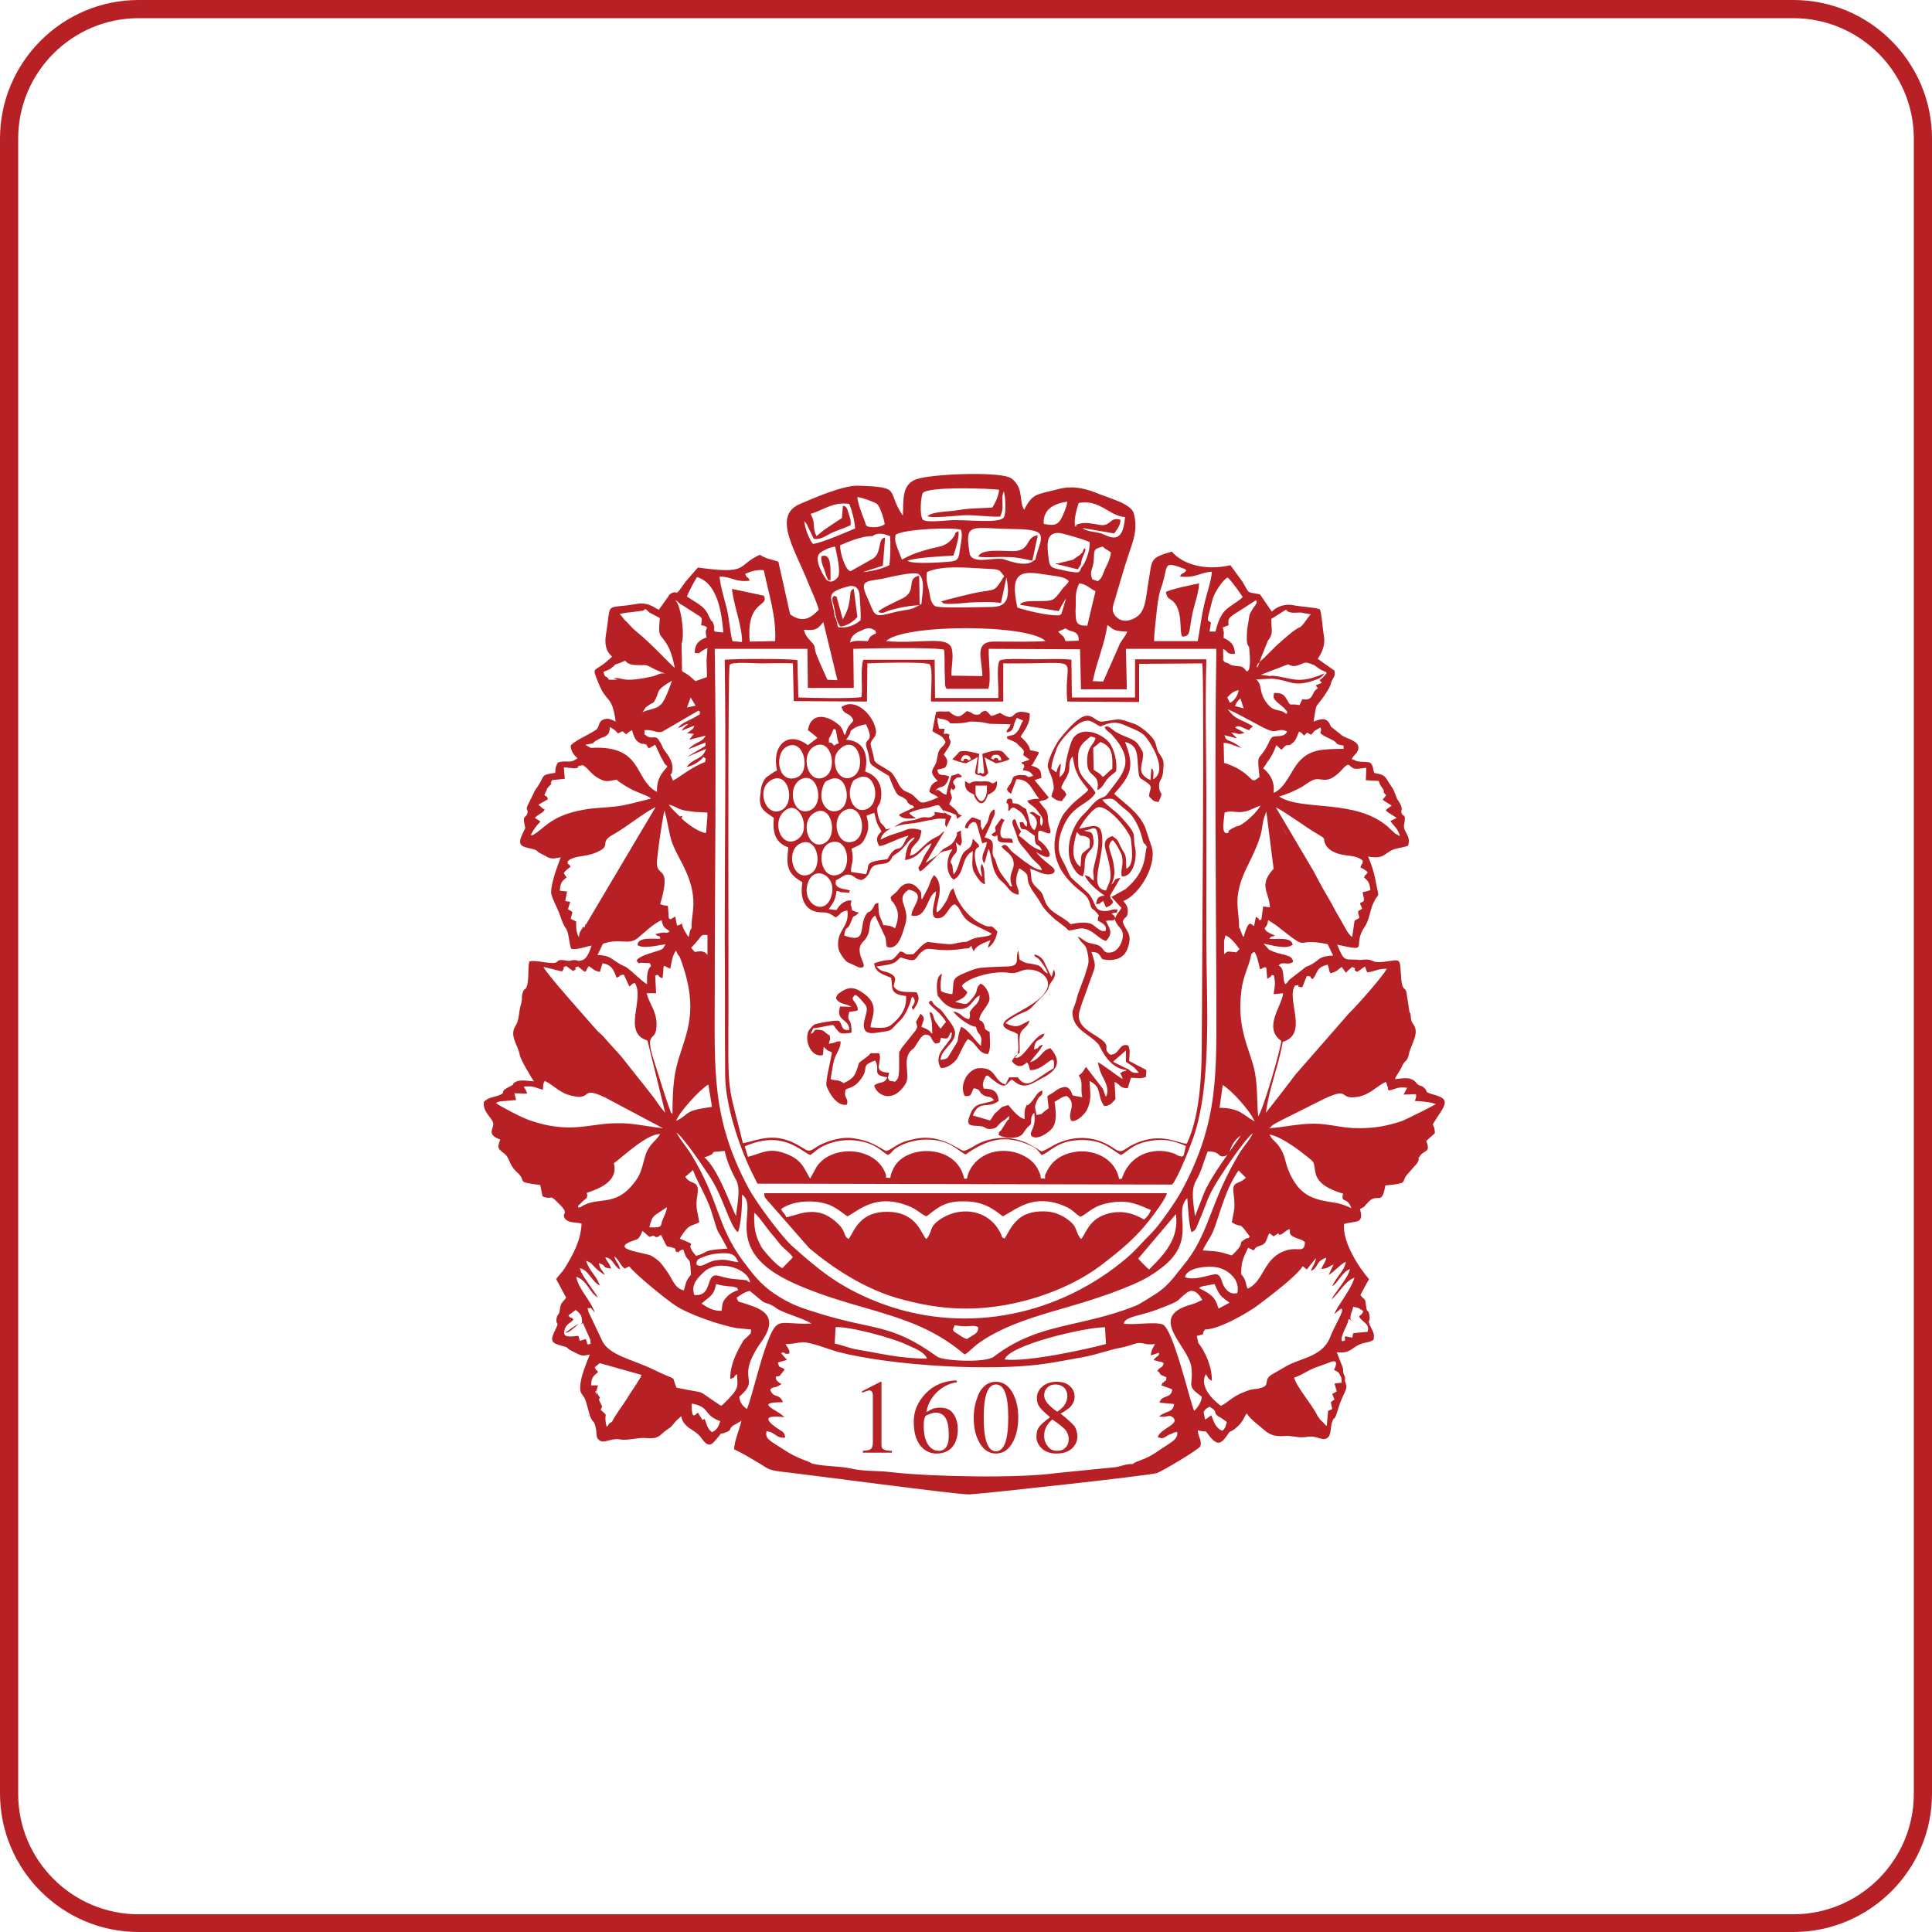 <?xml version="1.0" encoding="utf-8"?>
<!-- Generator: Adobe Illustrator 17.1.0, SVG Export Plug-In . SVG Version: 6.00 Build 0)  -->
<!DOCTYPE svg PUBLIC "-//W3C//DTD SVG 1.1//EN" "http://www.w3.org/Graphics/SVG/1.1/DTD/svg11.dtd">
<svg version="1.1" id="Layer_1" xmlns="http://www.w3.org/2000/svg" xmlns:xlink="http://www.w3.org/1999/xlink" x="0px" y="0px"
	 viewBox="0 0 425.2 425.2" enable-background="new 0 0 425.2 425.2" xml:space="preserve">
<path fill="#B72025" d="M394.7,425.2H30.5C13.7,425.2,0,411.5,0,394.7V30.5C0,13.7,13.7,0,30.5,0h364.2c16.8,0,30.5,13.7,30.5,30.5
	v364.3C425.2,411.5,411.5,425.2,394.7,425.2z M30.5,4C15.9,4,4,15.9,4,30.5v364.3c0,14.6,11.9,26.5,26.5,26.5h364.2
	c14.6,0,26.5-11.9,26.5-26.5V30.5c0-14.6-11.9-26.5-26.5-26.5H30.5z"/>
<g>
	<path fill="#B72025" d="M315.5,240.9c-2.5-0.7-0.9-0.6-2.2-1.6c-0.6-0.5-0.7-0.2-1.2-0.6c-0.6-0.4-0.4-0.6-1.1-1
		c-1.1-0.7-2.7-0.3-4-0.2c0.4-1.1,0.8-1.2,1.5-2.7c0.7-1.7,1.2-0.9,1.6-2.9c0.5-2.3,2.5-4.6,0.8-6.7c-0.5-0.7-0.3-1.2-0.5-2.1
		c0-0.1-0.1-0.1-0.1-0.2c0-0.1-0.1-0.1-0.1-0.2l-0.6-3.9c-0.2-1.8-0.9-0.4-1.2-3.2c-0.4-5.1,0.2-4.4-4-3.9c-2.7,0.3-2-0.7-4.3-0.5
		c-1.6,0.2-0.5,0-1.9,0c-2.3-0.1-2.4,0.4-3.9-3.3c7.6,1.7,3,0.4,6.1-4c0.9-1.3,1.1-3.5,1.8-5c1.4-3.1,1.4-0.4,0.5-5.3
		c-0.4-2.1-0.9-3.3-1.6-5.1c4,0.8,3.5-1.2,6.5-1.8c0.8-0.2,1.7-0.3,2.3-0.6c0.7-2.2-1.1-3-0.9-4.5c0.6-3.1-0.4-1.4-0.6-3
		c0-0.5,0.3-0.3-0.1-1.4c-0.4-0.9-0.8-1.1-1.1-2.1c-0.3-0.8-0.5-1.4-1.1-2.2c-1.3-1.8-0.8-2.3-3.7-2.8c-0.5-3-0.9-2.2-3.3-2.5
		c-0.9-0.1-0.7-0.3-1.6-0.5c0.4-1,1.1-1.1,1.4-2.1c0.6-1.9-2.5-2.4-3.5-3.1l-2.5-2c-0.8-2.1-1.9-1.8-3.8-1.1
		c0.8-4.5,0.1-2.5,2.3-5.6c0.5-0.8,1.1-1.6,1.4-2.4c0.1-0.4,0.1-0.3,0.2-0.7c0.5-1.2,0.9-1.1,0.7-2.5l-3.7-2.6
		c0.8-1.1,1.7-2.9,1.4-4.8c-0.3-1.7-0.5-5-0.9-6.1c-0.9-0.4-4.4-0.6-5.9-0.9c-1.9-0.4-3.7,0.4-4.7,1.4l-2.6-3.8
		c-3.1-0.6-2.2,0-3.8-2.7l-2.7-3.7c-5.3,1.2-10.3,0-12.9-3c-4.9,1.4-4.3,1.7-5.1,6.4c-0.7,3.8-0.5,7-3.2,8.3c-1.4,0.7-2.8,0.8-4-0.4
		c-1.3-1.4-0.5-2.6,0-4.5c0.9-3,1.7-5.9,2.7-8.9c1.1-3.3,2.2-5.8,1.2-9.4c-0.6-2-5.4-3.3-7.4-4.1c-2.9-1.2-5.9-2.1-9.4-1.1
		c-4.6,1.2-5.4,0.8-7.3,4.5c-0.7-1-0.6-2.9-1-4.3c-0.3-1.2-1.3-2.5-2.4-2.9c-3.3-1.2-17.1-0.7-20.4,0.5c-3.2,1.2-2.7,4.5-2.9,8
		c-3.8-5.6,0.1-6.3-9.9-6.6c-3.3-0.1-9.9,2.8-12.7,4c-6.2,2.6-1.1,10.1,1.7,17.2c0.8,2,1.9,4.2,2.4,6.1c-1.5,1.5-3.3,3.2-6.3,1
		l-2.6-11.6c-1.8-0.6-2.4-0.5-4.1-1.5c-5.2,2.4-2.2,4.4-13.6,2.8l-2.7,3.1c-2.7,3.9-1.4,1.7-3.2,2.6c-0.9,0.7-0.1,0-0.7,0.8l-2,2.8
		c-0.1,0-0.2-0.2-0.2-0.1c-0.1,0.1-2-1.7-4.6-1.2c-7.3,1.3-5.6-0.9-6.8,6.5c-0.4,2.2-0.1,3.9,1.3,5.1c0,0.1-0.1,0.1-0.2,0.2
		c0,0.1-0.1,0.1-0.2,0.2c-3.6,3.4-4.2,1.4-2.6,5.4c1.8,4.6,3,2.5,3.8,8.5c-0.9-0.4-1.7-0.9-2.8-0.4c-1.1,0.5-0.7,1.6-1.5,2.2
		c-1,0.8-5.4,2.7-5.6,3.6c0.1,1.4,0.9,2.1,1.5,2.7c-1.9,1.3-2.1,0.3-4.3,0.9c-0.4,0.7-0.6,1.1-0.6,2.3c-3.2,0.4-2.4,0.7-3.6,2.6
		c-0.4,0.7-0.9,1.1-1.2,2l-1.1,2.2c-0.9,1.6,0.2,1.1-0.3,2.3c-0.5,1-0.9,0.3-0.6,2.1c0.3,1.3,0.3,0.6-0.4,2.2
		c-1.2,2.6-0.3,2.8,2,3.3c1.6,0.4,0.9,0.5,2.1,1.1l0.8,0.4c0.6,0.3,0.1,0.2,1,0.5c0.8,0.3,1.7,0,2.5-0.1c-0.7,1.9-2.1,5.5-2.1,7.7
		c0,1,1.4,3.5,1.9,4.9c1.1,3.5,1.5,2.5,1.9,4.6c0.2,1,0.3,2.1,0.6,2.9c1.4,0.3,2.9-0.4,4.5-0.7c-0.4,1.2-1,2.9-2,3.2
		c-1.2,0.4-0.8,0-1.9,0c-1.3,0.1-0.4,0.3-1.7,0.1c-2.8-0.5-1,0.8-3.7,0.5c-1.5-0.1-3.2-0.6-4.4-0.3c-0.4,1.4,0,4.1-0.6,5.6
		c-0.4,0.9-0.5,0.1-0.9,1.4c-0.3,1,0,0.8-0.2,1.8c-0.1,0.6-0.2,0.7-0.4,1.7c-0.2,1.2-0.3,2.7-0.9,3.6c-1.5,2.3,0.5,4.2,0.9,6.5
		c0.2,1.1,2.4,4.7,3.1,5.8c-1.2-0.1-2.7-0.4-3.8,0c-0.9,0.4-0.6,0.5-0.9,0.8l-1.3,0.7c-1.7,1,0.3,0.9-2.1,1.7
		c-1.3,0.4-2,0.4-2.9,1.3c-0.3,2.1,1.5,3.2,2,4.5c0.5,1.2-1.8,2.6,1.6,3.8c-0.6,1.7-0.7,1.9,0.8,3c1.5,1.2,0.9,2.4,3,4.3
		c2.2,2-0.7,2,5,2.7l0.5,2.5c2.5,1,1.2-0.8,3.5,1.5c2.8,2.7,0.4,1.9,1.5,3.5c1.1,1,2.3,0.6,3.6,1c-0.2,3.9-1.9,6.8-3.7,9.8
		c-0.7,1.1-1.3,1.5-1.9,2.4l2.2,4.1c-0.7,1-1.1,1-1.3,2.1l-0.2,1.2c-0.2,0.5-0.4,0.3-0.6,1.2c-0.3,1.8,0.8,0.4-0.3,2.6
		c-1.2,2.4-0.9,2.9,1.5,3.5c1.6,0.4,0.7,0.3,1.9,1l1.8,0.9c1,0.4,1.4,0.2,2.4,0c-0.8,2.1-2,4.8-2.1,7c-0.1,1.5,0.3,1.5,0.9,2.5
		c0.7,1.4,0.9,3.4,1.5,4.6c0.5,1,0.6,0.3,1,2c0.3,1.1,0,2,0.6,2.6c1.2,1.2,2.5-0.4,4.8,0c1.8,0.3,3.9-0.5,5.7-0.3
		c2.8,0.2,2.7-0.4,4.4-1.7c1.2-0.9,0.8-0.4,1.7-1.5c0.7-0.9,0.8-0.8,1.6-1.6c0,0.1,0.1,0.1,0.1,0.2c0.1,1,1,1.9,1.7,2.4
		c0,0,0.1,0.1,0.2,0.1c0.3,0.3,1.6,0.9,2.4,2c1.8,2.6,2.4,1.5,3.9-0.3c1-1.2-0.1-0.3,1.1-0.7c2.1-0.7,0.8-0.7,2.1-1.7
		c0.2-0.1,0.4-0.2,0.6-0.3l1-0.6c0.1,0,0.1-0.1,0.2-0.2c-0.4,1.9-1.7,4.8-1.6,6.4c1.6,0.7,3.4,1.8,4.9,2.7c2.5,1.4,2.2,1.8,5.5,2.2
		c5.5,0.6,39,5.1,41.3,5c3.7-0.2,40-4.2,41.3-4.7c1.2-0.4,9.1-5.1,9.6-5.9c0.3-1.6-0.4-1.6-0.6-3.5c2.5,0.6,1.3-0.4,2.6,1.3
		c1.6,1.9,2.4,1.9,3.8-0.1c0.9-1.4,0.5-0.6,1.6-1.4c1.2-0.9,1.8-1.7,2.4-2.9c0.3-0.5,0.1-0.3,0.4-0.6c1,1.5,2.5,2.4,3.8,3.6
		c1.6,1.4,2.9,1.5,5.2,1.3c2,0.2,2.7,0.5,4.5,0.2c2.1-0.3,3.4,1.3,4.5,0c0.6-0.7,0.4-2.3,0.8-3.3c0.6-1.6,0.3,0.5,1.3-2.8
		c0.9-3.1,2-4.1,1.8-5.2l-0.3-1c0.1-1.2,0-0.6-0.3-1.6c-0.2-0.7,0-0.7-0.2-1.4l-1.3-3.3c3.4,0.4,3.2-1.3,5.9-2
		c1.2-0.3,1.3-0.2,2.2-0.7c0.2-1.4,0-1.6-0.6-2.8c-1-2,0-0.8-0.3-2.6c-0.2-1.2-0.3-0.7-0.6-1.2l-0.2-1.2c-0.1-1.6-0.5-1-1.2-2.1
		l1.9-3.5c-1.9-2.1-5.9-8-5.5-12.1c2.2-0.8,4.6,0.2,3.5-3.3c1.4-0.7,0.8-0.5,1.9-1.6c2-2.1,2.9,1.1,3.7-3.6c5.4-0.5,3.3-0.7,4.8-2.4
		l2.2-2.5c0.9-1.6-0.3-0.4,0.7-1.7c1-1.3,2.3-0.6,1.3-3.2l1.9-1.7c-0.1-2.8-1.2-0.8,0.5-3.5C318.6,242.6,318.7,241.8,315.5,240.9z
		 M295.3,212.8l0.9,1.3c0.7-0.8,0.9-0.8,1.4-1.3c1.5,0.6-0.3,0.4,1.1,1.1l1.7-1.2l0.5,1.3c1.8-0.2,2.2-0.8,4.3-0.8
		c-0.7,1.5-6.7,8.3-8.3,9.8l-11.8,13.5c-1.1,1.5-2.1,2.7-3.2,4.2l-3.3,4.2c0.7-5.4,2.8-10.3,3.7-15.6c5.8-1.7,0.7-9.3,2.7-12.4
		c1.9-0.3-0.4,0.2,1.6,0.4l1-2.5c1.4,0.1,0.3,0.1,1.3,0.7c1.3-1.6,0.6-2.5,3.3-3.2l0.3,1c0.2,0.6-0.1,0.2,0.3,0.9
		C294.2,213.9,294.4,213.4,295.3,212.8z M281.9,271.7c0.4-0.1,0.9-0.8,1.9-1.2c0.3,0.7-0.4,1.1,1.1,1.8c0.7,0.4,1.6,0.4,2.3,1.1
		c-0.1,2.4-1.4,1.1-3.8,1.7c-5.5,1.5-5,6.8-8.8,8.5c-0.4-0.6-0.3-1.3-0.7-2.1c-0.7-1.4-0.8-0.4-0.7-2.2c0.1-2,0.7-3,1.5-4.7l1.2,0.6
		c0,0,0.1-0.2,0.1-0.2c0.2,0.5-0.3-0.4,1.2-0.8c1.6-0.4,1.4-1.3,2.1-2.7c0.1,0,0.1-0.1,0.2,0l0.8,0.6
		C282.3,270.7,280.7,272,281.9,271.7z M269.5,283.3c-0.7-1-0.6-2.4-1.6-2.8c-0.9-0.4-4.6,1.5-7.1,0.6c0.4-2.3,5.5-2.6,7.4-2.1
		c2.3,0.6,4.8,2.8,4.1,5.6C270.9,284.9,270.1,284.2,269.5,283.3z M270.6,286.7l-2.4,1.3c-0.7-1.8-0.6-2.7-4.3-4.5
		c0.4-0.3,0.1-0.2,0.7-0.4l2.7-0.5c0.7,1.5,1,2.4,2.1,3.2L270.6,286.7z M218.7,298.6c-1.9,1.4-11.1,0.9-12.4,0
		c-10.3-7.4-13.6-5.7-25.9-9.5c-4.5-1.4-6.4-2-10-4.4c-3.1-2.1-4.7-4.3-6.9-7.2c-5.9-8-5-13.1-11.6-23.8c-1-1.5-2.2-2.9-3-4.4
		c1.5,0.9,6.3,8.1,7.6,10.1c2.8,4.5,4.1,10.4,5.9,11.8c0.7-1.6,1-6.3,0.9-8.3c4.2,2.9-5.3,12.1,11.6,19.6
		c14.3,6.4,26.3,6.1,37.4,15.6c0.9-0.5,1.7-1.4,2.7-2.2c7.3-5.5,18.3-7.4,26.6-10.3c2.5-0.8,5.1-1.8,7.5-2.8
		c2.8-1.2,4.5-2.2,6.7-3.9c7.9-6.1,2.2-12.1,5.5-15.2c0.2,2.4,0.3,5.4,0.9,7.5c1-0.5,0.9-0.5,1.8-2.7c1.7-3.9,1.5-4.7,4.2-9
		c1.5-2.4,5.9-8.9,7.5-10.1c-0.5,1.3-2,2.9-2.8,4.2c-6.4,10.5-6.6,17.1-11.6,23.8l-3.1,3.9c-1,1.2-2.3,2.5-3.9,3.5
		c-1,0.6-3.4,2.2-4.4,2.6C237.6,292.3,228.6,291,218.7,298.6z M243.4,295.8c-4.5,1.2-17.3,4-22.3,3.4c1-3.2,17.7-7.1,22.1-7.1
		L243.4,295.8z M204,299c-6,0-10-1.1-15.4-2c-1.4-0.2-3.3-1-4.9-1.3l0.2-3.6c2.5-0.3,12.7,2.3,16.2,4.1
		C201.5,296.8,203.6,297.7,204,299z M161.7,281.5c-1.8-0.1-3.6-0.8-3.9-0.8c-2.6-0.3-0.9,4.7-5,4.3c-0.7-2.2,0.4-3.5,2.4-5.3
		c0.4-0.4,1.4-0.8,2.1-1c3.3-0.7,7.4,1.1,7.8,3.5C163.4,281.8,166.4,281.9,161.7,281.5z M162.5,283.9c-1.1,0.4-1.9,0.8-2.6,1.6
		c-1,1-0.9,1.6-1.1,3c-2,0-3-0.7-4.4-1.6c1.6-1.5,2.7-1.6,3.2-4.3c2.2,0.6,3.7,0.5,3.8,0.6C162.8,283.6,161.9,283.2,162.5,283.9z
		 M142.3,218.6l2.1,0l-0.2-3.9c1.2-0.4,0.1,0.1,1.6,0.6c0.5-3.3-0.3-3,1.7-2.1c0.3-1.3,0.5-3.1,1.3-4c0,0.1,0.1,0.2,0.2,0.5
		c0.3,0.6,0.3,0.5,0.6,0.9c5,13.1,0.6,17.7-0.9,25c-0.6,2.9-0.7,6.5-0.7,9.6c-0.1-0.1-0.1-0.3-0.2-0.2c-0.2,0.4-4.1-12.3-4.4-13.3
		c-1.2-5,1.2-2.1,1.1-6.5C144.4,222.4,142.9,220.9,142.3,218.6z M141.8,160.7c2.1-0.2,2.8,0.8,4,0.3l7.9-4.6
		c0.2,0.2,0.4,0.2,0.5,0.3c-0.1,0-0.2,0-0.2,0.3c-0.1,0.5,0.3,0-0.5,0.5c-1.9,1.2-3.3,1.4-4.3,2.7c1.4-0.3,0.9-0.6,2.3-0.9
		c-0.5,0.5-1,0.7-1.5,1.5l2.8-1.1c-0.4,1,0.1,0.3-1.1,1.3c-0.6,0.5-0.1,0-0.5,0.4c0.4,0,1,0,1.2,0.1c0.1,0,0.2,0,0.3,0l-1,1.3
		l3.6-0.9c-0.8,1.6-2.1,1.2-3.8,3l3.8-1.5c-0.2,1,0.6,0.4-1.8,1.8c-0.8,0.5-1.6,0.9-2.3,1.4l4.2-1.8c-0.8,2.5-2.6,1.8-4.3,4
		c1.3-0.2,3.1-1.3,3.7-2.2c0.8,0.6,0.5,0,0.4,1.1c-3.2,1.2-5.5,3.3-7.1,4.1c-1.1-2.7-0.2-0.1-0.1-2.8c0-1-0.4-1.8-0.8-2.5
		c-0.4-0.7-0.8-1-1.3-1.9c-0.2-0.4-0.3-0.8-0.6-1.2c-0.9-1.8-1.3-0.8-2.6-1.2C141.2,161.3,142.1,161.6,141.8,160.7z M141.4,156.7
		c0.8-0.9,0.3-0.8,1.4-1.5c1-0.7,0.9-0.2,1.5-1.4c0.9-1.6-0.2-1.8,3.6-4c-0.5,1.4-1.5,4.3-2.4,5.2l-0.6,0.5
		C144.1,156,142.4,156.3,141.4,156.7z M151.2,155.7l0.8-2.2l1.1,1.8L151.2,155.7z M149.7,178.1c1.1,0.4,2.1,0.4,3.3,0.6l2.3,0.1
		c0.4,0.3,0.3-0.7,0.4,0.7l-0.3,3.8c-1.4,0.1-4.7-2.4-5.4-3.2c0.2-0.7,0.3-0.6-0.4-0.4c-0.8-0.9-1.7-1.5-2.4-2.6
		C148.2,177.3,148.7,177.7,149.7,178.1z M148.8,246.7c0.7-2,5.4-7.1,7.1-8l0.8,4.9C150.1,244.5,152.1,245.1,148.8,246.7z
		 M159.5,253.3c0.4,2.1,1.5,4.6,2.5,6.4c1.1,2,0.2,5.3,0,7.9c-0.9-1.4-3.9-10.4-7-12.9l0.4-0.1C158.7,253.4,154.8,253.7,159.5,253.3
		z M152.1,208.6c2.7-2.7,1.8-3,3.6-2.8l0,4.4c-0.6-1-1.6-0.9-2.8-0.7L152.1,208.6z M147.8,185.1c1.2,3.6,4,6.7,4.7,11.9
		c0.4,3.1-0.4,4.9-0.3,7.3c-0.3,0.3-0.2,0.2-0.4,0.8c0,0.1-0.1,0.4-0.1,0.5c-0.2,0.7,0,0.2-0.2,0.6c-2.7-4-0.2-3-2.5-2.5l-0.4-2
		c-0.1,0.1-0.7,0.4-0.8,0.5c-0.2,0.1-0.3,0.1-0.3,0.1c0,0-0.1-0.1-0.3-0.2l-0.2-2.7c-0.8-0.3-0.2,0-0.7-0.1l-0.7-0.2
		c0-0.1-0.2,0-0.3-0.1c2.7-9.3-1.1-5.4-0.7-9.7c0.3-3,1-7.8,1.6-10.9C146.8,179.9,147.2,183.3,147.8,185.1z M148.8,209.2
		C148.8,209.2,148.8,209.2,148.8,209.2C148.9,209.5,148.8,209.3,148.8,209.2z M145.6,202.5c0.4,1.9,0.8,1.6,1.8,2.5
		c-1.1,0.7-0.3-0.2-3.2,0.6c1.1,0.9,1,0,1.1,1c-1.5,0.1-4.9-0.5-5,1.4c1.3,0.9,4.7,0,6.2-0.2c-0.6,0.9-0.4,1-1.5,1.4
		c-1.6,0.5-4.7,1.3-4.9,2.3c0.9,0.9,0.1,0.3,1.3,0.4c1.9,0.2,1.4-0.3,1.9,0.7c-1,0.8-0.9,2.6-0.9,4c-1.2-0.6-4-3.6-4.9-3.9
		c-2.8-1.2-2.8-2.5-6-2.5l1.2-2.5c3.8-1.3,5.5,0.4,7.6-1.2C141.9,205.2,143.5,203.5,145.6,202.5z M146.8,265.7
		c-0.2,1.3-0.7,2-1.1,3.1c-0.3,0.9,0.2,1.5-2.8,1.3c0.4-1.3,0.4-1.9,1.3-2.7l2.4-1.6C146.6,265.8,146.7,265.8,146.8,265.7z
		 M142.9,272.2c0,0.1,0.1-0.1,0.1,0l0.6-0.2c0.8-0.1,0.4,0.5,1.2,0.2c0.3-0.1,0.1-0.2,0.7-0.4c1.7,3.4,0.8,2.2,2.6,2.8
		c0.8,0.3,0.4,0.1,0.7,1c0.1,0,0.2-0.2,0.3-0.1c0.3,0.5,0.1-0.4,1.3-0.5c1,3.5,1.5,1,1.6,4.6c0.1,1.5,0.2,0.5-0.7,2
		c-0.5,0.9-0.5,1.5-0.8,2.4c-2-0.5-2.3-2.1-3.5-3.9c-1.4-1.9-1.6-2.5-3.6-3.7c-1.5-0.8-9.7-1.4-3.9-3.4c0.9-0.3,1-0.3,1.5-1.2
		l0.4-0.9L142.9,272.2z M149.8,272.7c0,0-0.1-0.1-0.2-0.1c2.1-3.4,2.2-2.5,4.3-3.6c-0.4-2.5-0.9-3.2-0.4-6.1
		c0.5-3.4-1.4-1.9-2.7-3.9c0.7-0.6,1-0.8,1.7-1.5c1.1,2.9,2.8,5.5,3.9,8.6c2.3,7.2,0.6,2.7,3.7,8.7c-6.1,0.4-3.5,0.6-6.9,1.6
		C150,272.8,154.5,274.6,149.8,272.7z M162.5,277.8c-2.1-0.3-2.7-0.8-5.1-0.4c-2.1,0.4-3,1.8-4.1,0.9c-0.1-1.1,0.5-1.3,1.6-1.7
		c0.7-0.3,1.8-0.6,2.8-0.7C161.6,275.5,161.8,276.4,162.5,277.8z M166,266.9c0.9,0.6,2.7,3.4,4.2,5.1c0.8,0.9,1.2,1.6,2,2.4
		c0.9,0.9,1.4,1.1,2.3,2.3c-0.8,0.9-1.4,1.4-2.3,2.4c-1.2-0.5-3.7-3.3-4.6-4.6C166.2,271.9,165.9,270.3,166,266.9z M209.9,292.2
		c0.4-0.9-0.5-0.4,2.6-0.3c1,0,1.9-0.3,2.8,0.2c0,1.4-0.7,1.4-2.5,2.6c-0.7-0.2-1.1-0.5-1.7-0.9C210.3,293.2,209.4,293,209.9,292.2z
		 M250.5,277l8.3-9.8c0.7,5.4-2.4,8.7-5.9,12.2C252.4,279,250.9,277.5,250.5,277z M269.5,161.8l2.7,0.7c-0.4-0.6-0.7-0.6-1.2-1.3
		c1.8,0.2,1.3,0.6,2.9,0.1l-2.1-1.2c1-0.7,1.5,0.1,3.1,0.6c0,0,0.3-0.3,0.3-0.4c0.5-0.5,0.1,0.2,0.5-0.5c-2.9-1.7-3.7-1.3-5.5-3.7
		c2.9,1.2,7.6,4.1,9.1,4.6c1.8,0.7,2.2-0.6,4,0.3c-0.8,1.4-2.2,0.8-3.3,1.2c-0.7,0.8-0.7,1.2-1.2,2.1c-1.9,3.5-2.2,1-1.6,6.7
		c-2,1.5-1,0.6-4.2-1.5c-0.9-0.6-2.5-1.3-3.6-1.6l-0.1-4.4c1.4,0,2.4,0.7,3.9,1.1C270.5,162.4,269.9,163.5,269.5,161.8z
		 M270.7,154.7l-0.6-1.2c0.7-0.7,1.2-1.4,2.5-1.6C272.4,153.1,271.8,154.1,270.7,154.7z M273,153.7l0.7,2.2l-1.9-0.5
		C272.1,154.7,272.2,154.4,273,153.7z M270.9,178.2c-0.5,0-1,0-1.5,0c0-0.9-0.1-2-0.1-3.1c0,1.1,0.1,2.2,0.1,3.1
		C269.9,178.2,270.4,178.2,270.9,178.2z M269.5,179c0-0.1,0-0.2,0.1-0.2c1.4-0.5,2.7,0.2,4.4-0.2c1.3-0.3,2.2-0.9,3.4-1.3
		c-0.6,1.3-3.3,3.8-4.6,4.4c-0.6,0.1-1,0.3-1.6,0.6c-1.6,1.1-0.4,0.1-0.9,1C268.6,183.9,269.4,180.4,269.5,179z M280.8,203.6
		c8.3,6.5,3.3,2.5,11.4,4.2l1.2,2.5c-3.9,0.2-2.6,1.2-6,2.5l-3.6,2.8c-0.6,0.6-0.1,0.4-0.9,1c-0.8-1,0-3.5-1.5-4.1
		c0.9-1.1,1.8,0.1,3.2-0.8c-0.2-1.9-2.8-1.3-5.3-2.7l-1.2-1.3c1.5,0.2,5,1.4,6.4,0.2c-0.3-1.8-3.6-1.1-5.1-1.3c0.2-0.6,1-0.5,1-0.6
		c0-0.1,0.1,0,0.2-0.1c-0.4-0.2-1-0.4-1.3-0.6c-0.9-0.5-0.7-0.6-1-1c0.6-0.7,0.6-0.7,0.8-1.8L280.8,203.6z M280.5,191.3L280.5,191.3
		c0.4,0.2,0.8,0.4,1.1,0.7C281.3,191.7,280.9,191.5,280.5,191.3z M281.6,181c0.7,1.1,1.3,2.2,1.8,3
		C282.9,183.3,282.3,182.1,281.6,181z M282,229.1c-0.3,2.4-4,15.1-5.1,16.6c-0.3-3.3-0.1-6.2-0.7-9.6c-0.9-4.9-4.1-9.3-3-18
		c0.4-3.5,1.7-5.3,2.2-8.1c-0.1-0.3-0.1-0.4-0.2-0.4c0.1,0,0.1,0.1,0.2,0.4c0.1-0.1,0.2-0.3,0.2-0.2c0,0.1,0.2-0.2,0.2-0.2
		c0.6-0.7,1.3,2.9,1.5,3.7c1.1-0.2,0.1-0.2,0.7-0.3c0.7-0.1,0.1-0.3,0.7,0l0.2,2.4c1.4-0.6,0.5-1,1.5-0.7c0.3,1.9,0.2,2.2-0.1,4.1
		l2.1-0.2C282.1,221.5,277.9,226.2,282,229.1z M279.5,199.7l-1.5-0.2l-0.4,2.9c-1,0.3,0.1,0-1.2-0.6l-0.4,2
		c-0.7-0.3-1.1-1.8-2.3,2.4c-0.5-0.5,0,0.1-0.4-0.7c-0.5-1.1,0.3,0.7-0.2-0.5c-0.4-0.9,0.2-0.1-0.4-0.8c0.1-4.2-1.7-6.5,1.9-13.7
		c4.4-8.8,2.4-7.7,4.1-11.9l1.6,12.6C276.9,194.9,279.3,196.2,279.5,199.7z M272.8,208.9c-1.2,1-0.1,0.7-1.5,0.6
		c-1.4-0.1-1-0.2-1.9,0.5l0-2.9l0.3-1.2C270.6,206,272.2,208,272.8,208.9z M276.1,246.8c-2.7-1.5-3.1-2.9-7.7-3l0.7-5
		C270.9,239.8,275.3,244.6,276.1,246.8z M269.7,254.4c1.1-0.6,0.8-1.1,1.5-2.4c0.6-1.1,1.2-1.6,1.9-2.1c-2.3,3.4-6.7,9.1-8.2,12.9
		c-0.6,1.5-1.3,3.4-1.9,4.9c-0.3-2.7-1-5.7,0.2-7.8c1.2-2,1.7-4.3,2.6-6.5C268.9,253.4,267.8,254.9,269.7,254.4z M271.1,276.3
		c-2.8-0.9-3.1-0.9-6.4-1.1c0.6-1.4,1.5-2.5,2.2-4c1.4-3.2,2.6-9.3,5.7-13.6l1.6,1.6c-1.7,1.7-3.1,0.5-2.7,3.6
		c0.4,3.2,0.1,3.4-0.4,6.2c2.5,1.6,1.2-0.7,4,3.2c-0.1,0-0.2,0-0.2,0.1c-0.2,0.5-0.1,0-0.4,0.2c-0.5,0.2-0.1-0.1-0.6,0.3
		C272.1,273.9,274.5,273.1,271.1,276.3z M301.6,195.9l-1,0.3c-0.6,0.2-0.2-0.1-0.7,0.2c0,0.2,0.3,1.4,0.3,1.5
		c-0.2,0.9-0.1,0.3-0.9,0.9l0.5,1.2c-0.1,0.1-0.2,0.1-0.2,0.1c-0.8,0.6-0.6,0.1-0.7,0.7c0,0.2,0.2,0.9,0.3,1.2l-0.7,0.4
		c-0.2,0.1-0.3,0.1-0.3,0.2c0,0,0,0-0.1,0.1l-0.5,3.5c-0.9-0.5-1.5-2-2.4-3.5c-0.7-1.2-1.3-2.2-2-3.6c-1.4-2.4-2.8-4.8-4-7.2
		l-8.4-14.2c1.5,0.7,3.2,2,4.8,3c1.6,1.1,2.9,2,4.6,3c2,1.2,0.7,0.6,1.6,2.3c0.4,0.7,1.2,1.3,2.2,1.7c2.3,0.9,4.3,0.3,5.9,1.7
		c0,1.1,0,0.3-0.3,1l-0.2,0.5c0.8,0.4,0.9,0.5,1.6,1c-0.6,1.2-0.3,0.1-0.8,1.2C301.1,193.9,301.4,194.2,301.6,195.9z M297.9,169.1
		c0.7,0.3,1.8-0.1,2.8-0.1l-0.1,2.7c4.4,0.4,2-0.4,3.6,1.7c0.8,1-0.2,0.7,0.9,1.6l-0.8,1c0.8,0.6,1.4,0.9,2,1.3l-0.7,0.5
		c-0.5,0.4-0.3,0.1-0.6,0.6c0.6,0.5,1.7,1.2,2.4,1.6l-1.4,0.7c0.7,1,1.7,1.7,2.1,3.3c-0.3-0.1-0.5-0.3-0.8-0.4
		c-0.3-0.2-0.5-0.3-0.6-0.5c-0.4-0.3-0.8-0.7-1.2-1.1c-7.2-6.3-18.9-3.4-24-6.7c1.8-0.5,3.5-1.3,5-2.1c0.6-0.4,1.6-1.1,2.2-1.4
		c2.2-1.2,3.1,1.7,7.1-2.9C297,167.7,296.9,168.7,297.9,169.1z M290.6,160.1c0.7,1.3-1.5,0.8,2.3,2.6c2,0.9,0.4,1,2.8,1.4l0,0.7
		c-4.5,0.1-7.2,0-9.7,2.7c-1.9,2-3,5.9-5.7,7c0.3-2.7-1-4.4-2.3-5.4c0.3-0.5,0.5-0.6,0.8-1.2c1-1.4,1.4-2,2.1-3.9l1.1,1
		c0.8-0.6,0.3-0.4,0.6-0.6c1-0.9,0.7,0.1,1.8-0.8c1-0.8,1-1.6,1.5-2.6c0.8,0.4,0.5,0.3,1.1,0.9c1.2-1.1,0.3-0.6,1.6-0.2
		C289.4,160.6,289.5,160.8,290.6,160.1z M289.2,146.4c0.1,0,0.1,0.1,0.2,0.1l0.7,0.5c1.1,0.8,1.4,0.6,1.9,1.1
		c-1.7,2.2-1.9,1.1-1.1,2.2l-1.3,0.5c0.5,1.2,0.8,0.2-0.2,1.2l-0.2,0.3c-0.5,0.7,0.1-0.1-0.2,0.4c-0.5,1-0.9,1.4-2.4,1.2l-0.6,1.3
		c-2.2-0.5-1.8,0.5-2.7-1.1c-0.7-1.2-1-1.6-2.9-1.6c-0.1,0.8-0.5,1.1,1.1,2.4c1.1,0.8,1.1,1,1.8,1.7c-0.3,0.5,0.4,0.6-0.4,0.4
		c-1.1-1-2.4-0.3-3.7-1.8c-2.4-2.6-1.2-4.6-2.8-5.7c0.3,0.1,2.7-0.2,4-0.1c3.5,0.4,4.1,1.7,8,0.6c2-0.6,2.5-0.9,3.1-1.8
		c-6,2.6-7,0.9-11.6,0.5l-0.3,0.1l-2.1-0.3l6-2.3c0.9,0.5,1.5,0.5,2.5,0.1c1.3-0.5,1.3-0.7,3,0C289.1,146.3,289.2,146.3,289.2,146.4
		z M277.2,145.7C277.2,145.7,277.2,145.7,277.2,145.7c0.2-0.6,0.4-1.1,0.6-1.6l1.2-3c0-0.1,0.1-0.1,0.1-0.2c1.3-1.5,0.6-2.7,0.7-4.7
		l3.2-2c1.1,0.5-0.7-0.2,0.5,0.4c0.7,0.4,1.9,0.2,2.7,0.2l2.3,0.4c-1,1-1.2,1.8-2.3,2.8c-1.2,0.3-4.6,3.5-5.4,4.2
		c-0.9,0.9-1.5,1.5-2.4,2.4C278,145,277.6,145.3,277.2,145.7c-0.1,0.4-0.3,0.9-0.5,1.2c-0.2-0.5-0.2,0.1,0-0.5
		C276.9,145.9,276.7,146.3,277.2,145.7z M276.4,132.1c0.1,0.1,0.2,0.3,0.2,0.4c-0.1,0.7-1.6,2-1.7,3.4c-0.2,1.7-0.5,2-0.5,4.7
		c0,0.9,0.1,1.3,0.5,1.8c0.2,1.6,0.5,5.7-0.6,5.3c-1-1.4-1.3-0.9-2.7-1.2c-1.4-0.3-0.1,0.1-1.3-0.5c-1-0.5-0.3,0.2-1.1-0.7l0-2.5
		c1.3,0.7,0.6,1.2,2.6,1.1c-0.1-2.1-1-2.8-2.5-3.5c0-1.4,0.2-0.7-0.2-2.3l1.3-0.5c-0.2-1.5,0-1.7,2.3-3.1L276.4,132.1z M267,131.5
		c0.5-1.4,2.2-4,3.2-4.4c0.9,0.8,2.8,3.5,3.3,4.3c-0.9,1-2.9,1.9-4,3.1c-1.5,1.7-1.9,4.4-2,4.5l-1.3,0l0.3-2
		c-0.8-0.5-0.9-0.2-0.3-2.5C266.5,133.4,266.7,132.4,267,131.5z M254.5,135.2c0.1-1.3,0.5-4.3,0.9-5.4c1.8-4.9,0.5-6.1,3.6-5.2
		c0.4,0.1,0.6,0.2,1.1,0.4c0.9,0.3,0.3,0,1,0.5c-0.7,1-1,0.4-1.4,1.4c3.7,0.3,4-0.8,7-1.1c0,1.7-1.3,5.4-1.7,7.4
		c-0.6,2.5-0.9,5.2-1.4,7.9l-9.6,0C254,139.2,254.3,137.4,254.5,135.2z M245.5,138.7c0.6,0.2,1.8,0.3,2.6,0.3c-0.4,1-1,1.6-1.6,2.6
		l-3.7,8.4l-2.3-0.1c1-4.8,2.6-8,3.2-12.3C244.6,138,244.4,138.3,245.5,138.7z M216.2,148.8l-6.8-0.1c-0.1-1.7,0.5-3.9,0.1-5.8
		c-0.7-3.2-6.9-1.1-14.5-1.8c3.9-3.8,31.4-3.8,35.1,0c-3.5,0.2-7.4,0.1-10.9,0.1C214.1,141,216.2,145,216.2,148.8z M207.5,132.7
		c0,0.1,0.2,0.1,0.2,0.1c1,0.3,4.5-0.1,5.8-0.2c2-0.1,4.9-0.2,6.8,0.1l1.2-5.6c1.3,6.6-1.4,6.5-4.5,6.5c-1.8,0-10.3,0.3-11.2-0.2
		c-0.9-0.6-1-1.6-1.3-3.2c-0.4-1.6-0.7-2.4-0.5-4.3c3.5-1.6,9.4-0.9,13.6-0.7c2.5,0.1,2.3,0.2,3.4,1.6c-2.3,3.7-1.8,2.8-6,3.6
		c-1.1,0.2-7.3,1.7-7.9,2C207.4,132.6,207.5,132.6,207.5,132.7z M223.9,133.7c-1.8-8.2,1-8.1,6.5-7.2c1.6,0.3,3.9,0.3,4.8,1.4
		c-0.2,0.7-1.1,1.2-1.6,2c-0.5,0.7-1.4,1.9-2,2.1c-1.7,0.7-6.5-0.3-7.1,1.1l8.5,1.4c0.2-0.3,0.4-0.8,0.7-1.3l0.7-1.2
		c0,0,0.1-0.1,0.2-0.2l-1,3.3l-0.4,0.3C230.9,135.6,225.9,134.4,223.9,133.7z M234.5,138.3l0.7,0.4c0.1,0,0.2,0.1,0.2,0.1
		c0.7,0.2,2.1,0.3,2,2.2l-2.9,0.1c-0.5-1.5-0.7-1-1.6-2.1L234.5,138.3z M236.7,134.5L236.7,134.5c0.2-2.7-0.3-3.6,0.8-6.1
		c1.6,0.1,2.4,1.2,3.6,1.7l-1.8,7.6C236.6,137.8,236.8,136.6,236.7,134.5z M240.7,123.6c0.2-2.5-0.3-2.7,2-3.3
		c0.7,0.7,1.1,0.7,1.8,1.3c-0.1,1.1-0.6,2.2-1.1,3.2c-0.7,1.4-0.7,2.4-1.8,3.1l-1.2-0.4C239.7,125.8,240.5,125.3,240.7,123.6z
		 M236.7,115.7c0,0-0.1,0-0.1,0c-0.3-1.5,0.4-3.7,0.8-5c4.6-0.9,6.8,2.9,10.2,3.1c-0.5,6.9-3.9,3.9-5.6,3.5
		c-1.3-0.3-2.8-0.3-3.8-1.1l7,1.2c0.6-0.8,1.4-1.8,1.4-3c-2.4-0.8-2,1.6-4.7,1.1c-1.7-0.3-3-0.6-4.5-0.2c-0.4,0.1-0.1,0.1-0.6,0.2
		C236.9,115.6,236.8,115.6,236.7,115.7C237.9,115.6,235.8,116.1,236.7,115.7z M239.8,119.3c0.2,1.6-0.9,4.7-1.8,5.6
		c-0.4,1-0.4,1.2-1.8,1c-0.6-0.1-1.5-0.2-2.2-0.4c-2.1-0.5-3-0.3-3.2-2.5c-0.3-2.5-0.9-5.9,2.3-5.7
		C234.5,117.5,238.5,118.7,239.8,119.3z M234.9,110.4c-0.1,1.1-1,3.2-1.5,4c-0.9,1.4-2,1.2-3.7,0.9
		C229.5,111.9,232.2,110.8,234.9,110.4z M222.1,116.4c7.4,0.1,7.7,0.7,6.4,4.5c-1,3-0.2,1.9-1.3,2.7c-1.9,1.3-6-0.5-6.6-0.6
		c-2.4-0.2-5.1,0.8-6.7-0.3c-0.6-0.7-0.4-0.5-0.6-1.6C212.3,114.9,214.2,116.3,222.1,116.4z M203.1,108.5c1.1-1.5,15.1-1,16.8-0.7
		c-0.2,1.5-0.8,2.8-1.5,3.9c-2.6,0.2-5,0.1-7.7,0.6c-1.2,0.2-2.3,0.2-3.7,0.4c-0.9,0.1-2.2,0.3-2.9,0.9c0.9,0.5,6.4-0.1,7.9-0.2
		c2.7-0.1,5.7,0.4,8.1,0.3c0.9-1.7,0.4-3,0.5-4.5l0.3-1.1c0.4,1,0.6,5,0,5.8c-1.1,1.4-8.1,0.4-11.8,0.6c-1.3,0.1-4.4,0.4-5.5,0.1
		l-0.5-0.2C202.3,113.2,202.7,109.1,203.1,108.5z M197.1,117.7c1.8-1.3,12.8-1.7,14.4-1.1c0.4,1.2,0,2.7-0.2,4.1
		c-0.3,1.9-0.2,2.7-2.1,2.9c-1.2,0.1-8.4,0.7-9.5-0.2c1.9-0.7,7.8-1,10.1-1.1c0.4-1,1.5-4.6,1.1-5.4c-1.2,0.6-0.3,0.4-1.2,1.5
		c-1.5,1.9-3.1,1.9-4.7,2.3c-2.2,0.6-4,1.1-6,2.2l-0.4,0.2c0,0-0.1,0.1-0.1,0.1l-1-2.6C197.1,119.5,196.9,119,197.1,117.7z
		 M202.1,126.3c1.7,1.2,0.8,4.6,0.7,6.6c-0.2,0.1-0.4,0.2-0.6,0.4l0,0c0,0,0,0-0.1,0c-2,1.2-2.2,0.6-6.3,1.7c-3.7,1-3.3,0.1-4.8-3.2
		c-1.8-3.9-0.9-3.8,3.1-4.4C195.9,127,200.8,125.8,202.1,126.3z M189.5,138.8c0.8-0.4,1.8-0.8,2.6-0.3c0.7,0.4,0.5,0.1,0.7,0.9
		c-1.1,0.5-1.3,0.6-1.8,1.7c-1.3,0-2.8-0.3-3.9,0.3C187.2,140,188.3,139.3,189.5,138.8z M184.4,138c-0.1-0.5-0.3-1.8-0.7-2.3
		c-0.4-4.3-2.6-5.1,2.8-6.6c1.8-0.5,2.6,0.4,2.7,2.1c0.1,1.3,0.3,4.1,0.2,5.3C188.3,137.5,186.4,138.4,184.4,138z M195.7,124.4
		c-1.5,0.8-4.1,1.4-5.8,1.5l4.4-1.4l0.5-6.2c-1.7,0.2-0.7,3.3-2.6,4.6l-5,2.8c-1.1,0-2.4-4.2-2.3-5.7c1.8-0.8,5-2.1,7.1-2
		c1.4-1,2.7-0.4,3.9,0C196,119.4,196,123,195.7,124.4z M193,110.9c0.7,0.5,1.7,3.8,1.7,4.5c-0.8,0.5-1.8,0.7-2.9,0.6
		c-1.4-0.1-1.1-0.3-1.6-1.6c-0.5-1.2-1.5-3.9-1.5-5C189.4,109.4,192.3,110.4,193,110.9z M177,114.7c0.2,0.2,0.2,0.2,0.5,0.6
		c0.1,0.1,0.1,0.1,0.1,0.2c-0.3-0.5,0.3,0.3,0,0c0,0.1,0.1,0.1,0.1,0.2l1.4,2.9c1.7,0.2,2.6-0.7,4.1-1.4c1.4-0.6,2.7-1,4-1.6
		c0.1-1.1-0.1-1.6-0.4-2.5c-0.5-1.6-0.5-1.6-1.3-1.8l-0.2,2.7c-1.1,0.7-2.1,1.4-3,2c-1.4,0.9-1.5,1.1-2.6,2
		c-0.8-1.5-0.4-2.5-0.8-3.8l-0.4-0.9c0-0.1-0.1-0.2-0.1-0.2c3-0.9,4.9-2.7,8.5-2.2c0.6,1.4,1.2,3.8,1.3,5.4
		c-1.4,0.6-7.6,3.3-9.3,3.4C178,118.6,177.1,116,177,114.7z M180.6,121.6c0.8-0.6,2.2-1.2,3.2-1.3c0.4,2,1.2,5,0.7,6.6
		c-0.6,0.8-1.6,1.6-2.6,0.7C181.9,127.7,178.6,123,180.6,121.6z M181.2,136.9l3.1,12.8l-2.2-0.1c-0.7-1.6-1.8-3.9-2.4-5.5
		c-0.7-1.8,0-1.7-1.2-2.9c-0.9-1-1.2-1.3-1.6-2.6C179.6,138.8,179.9,138.5,181.2,136.9z M177.7,142.8l0.1,8.6l10.1,0l-0.1-8.6
		c2.9-0.1,18.2-0.4,20,0.2c0.1,1.4,0.1,2.9,0.1,4.3l0.1,3.5c0.2,0.7,0,0.2,0.3,0.8l9.2,0c0.7-1.7,0-6.6,0.1-8.8l20.1,0.1l0.2,8.8
		l10.1,0l-0.2-8.9l19.9,0c-0.4,24.4-0.1,51.4,0,76.2c0,17.3,0.6,27.7-7.6,43c-1.3,2.4-4.9,7.6-6.6,9.3c-3.4,3.4-3.5,4.1-8.2,7.7
		c-15.5,11.6-35.8,14.7-54,6.8c-7.4-3.2-11.5-6.7-17-11.6c-2.6-2.4-8-9.8-9.5-12.6c-8.3-15.4-7.5-26.3-7.5-42.9
		c0-25,0.4-51.1,0-75.9L177.7,142.8z M165,127.8c-0.6-1.4-0.4,0-1-1.5c1.1-0.5,2.6-1,4.1-0.8c1,4.9,2.8,10.2,2.5,15.6l-5.6,0.1
		c-0.8-9.3,4.4-7.5,3.1-10.1l-7-1.5c0.3,3.5,2.3,8.3,2.2,11.7l-2.1-0.2c-0.6-2.3-0.7-5-1.3-7.4c-0.4-1.5-1.6-5.7-1.5-6.8
		C161.1,126.9,161.8,128.2,165,127.8z M153.4,127c4.6,1.4,5.4,7.9,5.8,12.2l-1.9-0.2c-0.4-0.9,0.1-0.4-0.2-1.4
		c-0.4-1.4-0.2-0.3-0.8-1.4c0-0.1-0.1-0.1-0.1-0.2c0-0.1-0.1-0.1-0.1-0.2c-1-2.4-2.2-2.7-4.9-4.5C151.3,130.7,153,127.6,153.4,127z
		 M150.2,133.2l3.9,2.5c0.5,0.6,0.4,0.3,0.2,1.9c0.8,0.2,0.7,0,1.3,0.5c-0.4,1-0.3,1.1-0.1,2.2c-1.5,0.5-2.6,1.3-2.6,3.4
		c1.5,0.1,0.3,0.3,2.2-0.8l0.6-0.3l-0.2,2.7l0.1,3.7l-2.5,0.9c-0.3-0.2-0.2-0.1-0.5-0.4c-2-1.9-2.7-1.4-2.5-2.3l-0.1-5.5
		c0.8-1.9-0.2-9.5-1.7-9.8C149.6,132.5,149.1,132.7,150.2,133.2z M138.2,134.8c0,0,0.1,0,0.2,0l3.1-0.4c0.9-0.3-0.6-0.2,0.7-0.3
		c0.1,0.1,0.6,0.6,0.7,0.7l2.3,1.2c0,1.2-0.3,2.4,0,3.5c0.3,1,2.3,1.8,3.3,7.5c-1.2-1-5.1-5.3-8.2-7.8c-1.6-1.3-2.1-2.2-2.7-2.6
		l-1.2-1.5L138.2,134.8z M134,149.6L134,149.6c-0.5-1.1-0.8-0.1-1.2-1.7c0.9-0.5,1.1-0.3,1.9-1c1.3-1,0-0.4,1.5-0.9l1.4-0.6
		c0.9,1.2,2.4,0.9,3.6,1c1.5-0.2,1.8,0.5,3.8,1.3c0.1,0,0.1,0,0.2,0.1c0.8,0.3,1.5,0.6,1.9,0.4c-2,0-1.4-0.1-3.2,0.6
		c-7.5,1.7-6.6,0.1-8.9,0.5c0.3,0.1,0.6,0.2,0.9,0.3l0,0H134z M131,163.1l1.3-0.7c0.4-0.1,0.3-0.1,0.6-0.2c1.1-0.5,1.2-1,1.3-1.8
		c0,0,0-0.1,0-0.2c0-0.1,0-0.1,0-0.2c0.9,0.5,1.2,0.7,1.8,1.4c0.1,0,0.2-0.1,0.2-0.1c0.9-0.3,0.5-0.7,1.6,0.3
		c0.5-0.4,0.5-0.5,1.3-0.9c0.3,1,0.6,2.3,1.7,2.8c0,0,0.1,0.1,0.2,0.1c0,0,0.1,0,0.2,0.1l0.4,0c1.1,0.2,0.5,0.3,1.2,1l1.4-0.8
		l1.3,2.8c0.8,1.2,0.4,1.1,1.4,2c-1.2,1.4-2.4,2.6-2.3,5.6c-5.2-2.7-2.9-10.4-14.6-9.7l-1.2-0.7C131.2,163.5,130.2,163.7,131,163.1z
		 M117.2,183.8l-0.4,0c0.6-1.2,1.3-2.2,2.1-2.9c0-0.1-0.1-0.1-0.1-0.2l-1.1-0.7c1-1,1.6-0.9,2.2-1.8c-0.1-0.1-0.1-0.1-0.2-0.1
		c0,0-0.1-0.1-0.2-0.1l-1-0.9l2.1-1.2c-0.4-0.9,0.2-0.2-0.8-0.9l0.5-1.1c0.1-0.4,0-0.2,0.4-0.7c1.6-1.6-0.1,0,0.8-1.5l2.8-0.3
		l-0.2-2.5c0.6,0,2,0.2,2.4,0.2c2-0.3-0.7-0.3,1.8-0.7c1.5,1,1.5,1.7,3.1,2.7c2,1.2,2.3,0.8,4.3,0.5c0.9,0.8,2.3,1.6,3.6,2.3
		l3.1,1.3c0.8,0.4,0.4,0.1,0.8,0.6c-2.3,0.5-4.4,1.2-7,1.6c-2.7,0.4-5.1,0.3-7.7,0.8C121,179.5,119.8,182.5,117.2,183.8z M129,203.4
		c-0.1,0.1-0.2,0-0.2,0.2c-0.4,1.4,0-0.6-0.9,1.1c-0.4,0.6-0.4,0.8-0.5,1.6c-0.6-1.3-0.6-1.8-0.6-3.5l-1.2-0.6l0.4-1.5l-1-0.6
		l0.5-1.6l-1.1-0.2l0.4-2.1l-1-0.1c-0.1,0-0.2,0-0.2,0l-0.4-0.1c0.2-2,0.5-2,1.5-2.9l-0.2-0.3c0-0.1-0.2-0.2-0.2-0.3
		c-0.2-0.3-0.1,0-0.2-0.4c0.7-0.9,0.8-0.7,1.5-1.4c-0.8-1.1-0.5,0.1-0.7-1.1c1.4-1.4,3.7-0.9,6.1-1.9c4-1.6,0.6-2.2,3.9-4
		c3.2-1.8,6.3-4.5,9.4-6.1L129,203.4z M123.7,213.8c0.9-1.3-0.3-0.6,0.9-1.2l1.5,1.1c1.5-0.7-0.4-0.5,1.1-1l1.5,1.2
		c0.5-0.4,0.2-0.1,0.5-0.7l0.4-0.6c0.7,0.5,1.2,1.1,2.4,1.3c0.1-0.1,0.1-0.2,0.1-0.3l0.5-1.6c2,0.3,2.5,1.5,3.1,3.2
		c1.4-0.6,0.1-0.5,1.6-0.7l1.2,2.6c1-0.6,0-0.3,1.2-0.8c2.3,3.5-2.9,11,2.8,12.7l3.9,15.9c-1.2-1.3-1.9-2.6-3.1-4.1l-6.5-8.2
		c-1.2-1.4-2.3-2.5-3.5-3.9c-0.7-0.9-1.2-1.2-1.9-1.9c-2.6-3-11-12.3-11.8-14L123.7,213.8z M116.4,246.5c-1.9-0.7-5.9-2.8-7.2-3.7
		c0.5-0.4-0.7,0.1,0.8-0.4l3.6-0.3l-0.4-1.5l2.8,0.1c-0.3-1.6-1.7-1.6,0.6-1.6c1.2,0,1.9,0.6,2.9,0.7c0.1-1.1-0.1-1.1,0.4-1.9
		c2,0.9,3.2,2.7,6.1,3.3c4.5,1,1.6-2.3,7.1,0.3l12.8,6.8c-3.2-0.3-6.6-1.2-10.1-1.1C129.7,247.2,125.5,249.7,116.4,246.5z
		 M127.7,265.7c-0.9,0.1-0.2,0.1-0.5-0.3c0.7-0.6,0.9-0.9,1.5-1.4c0.5-0.5,0.4-0.1,0.5-0.7c0.2-0.6-0.2-0.4,0-0.8
		c3.1-1,6.9-2.7,5.9-6.5c1.4-0.9,7.3-6.6,10.2-6.4c-0.9,1.5-2.5,2.2-3.3,4.8c-0.8,2.8-0.9,4-2.5,6
		C135.2,265.9,131.5,263.1,127.7,265.7z M129.6,295.9c-0.9-0.3,0,0.3-0.6-1c0,0,0-0.1-0.1-0.2l-1.3,0.4l-0.3-1.1
		c-1.4,0.1-3.5,0.6-3.1-1.1c0.3-1.6,1.5-1.7,2-2.5c-0.7-0.9-0.3,0.2-1.1-0.9l1.6-1.2c1.2,0.9,1.4,1.4,1.4,2.8
		c-0.1,0.1-0.3,0.3-0.5,0.4c0.2-0.1,0.4-0.2,0.7-0.3l1.6,3.6C130.1,296.5,129.9,295.4,129.6,295.9z M138,307.8
		c-1.1,1.7-2.5,3.5-3.3,5.1c-1.4,0.8-0.2,0.3-1.2,1.1c-0.8-3.4,0.7-2-1.3-3.7c0.4-1,0.4-0.6,0-1.4c-1-1.9,0.5-0.3-0.6-2
		c-0.2-0.3-0.3-0.5-0.4-0.6l0,0.1c0.5,1.6-0.6-0.8,0-0.1l0.4-1.4l-1.5,0c0-1.7,0.5-2.1,1.5-2.9c-0.4-0.9-0.2,0.1-0.7-1.1l1.1-0.9
		l9.2,2.6C140.7,303.9,138.7,306.5,138,307.8z M156.7,315.2c-1-0.7-1.2-1.8-1.6-2.9c-0.1,0-0.4,0.2-0.5,0.2l-1-1.6
		c-0.5,0.2-1.4,2.1-1.4-2c4.1,0.7,2.5,2.4,6.1,3.8c0.1,0,0.2,0,0.2,0.1C158.1,314,157.9,314.6,156.7,315.2z M162.2,302.4
		c0.1,2.3,0.4,2.8-0.9,4.4c-0.2,0.2-2,2.3-2.6,2.6c-6.2-4-2.2-2.4-9.8-4c-1.4-3.1,0.8-1.1-4.9-3.9c-4.9-2.4-10.2-3.2-11.6-6.7
		l-2.9-6.1c-0.3-1.6-0.3-0.4,0.5-0.9l0.9,1.1c-0.9-2.8-3.5-5-4.1-7.9c2.4,0.7,2.9,3.5,4.8,4.6c-1-1.8-3.6-4.8-4-6.5
		c2,0.4,2.6,3,4.4,3.8c-0.6-2-2.3-3.1-3-5.4c1.2,0.4,1.3,0.8,2,1.5c0.6,0.6,1.6,1.3,2.1,1.6c-0.6-1.3-1-1-1.3-2.6
		c2,0.6,0.3,0.9,2.7,1.2c-0.4-1.3-0.8-1.3-1.3-2.5c1.9,0.3,1.7,1.9,3.3,2.7c-0.4-1.6-1-1.6-1.3-2.9c1,0.7,1.3,2,2.3,2.7
		c0.1,0,0.2-0.1,0.2-0.1l0.8-0.4c1.1,1.6,8,7.2,10.1,8.6c2.8,1.9,9.9,4.4,13.6,5l3.1,0.3c-0.2,1.5,0.2,0.4-0.6,1.4l-1,0.9
		c-1.3,2.2-3,5.1-3,8.6C162.2,303,161.1,303.2,162.2,302.4z M164.4,310.1c-0.9-0.6-1.6-1.4-1.7-2.7c5-4.3-1.3-3.4,5-12.3
		c4.3-6.2-1.2-7.3-4-8.3c-1.5-0.5-1,0-1.6-1.2c0.8-0.5,1.6-1.2,2.9-1.5l2.8,2.3c0.7,0.5,1.2,0.4,1.9,0.8c0.9,0.4,0.9,0.6,1.6,1
		c2.1,1.1,5.6,2,7.3,3.1c-7.1,0.3-7.4-1.9-9.7,4.1C167.2,299.8,165.6,307,164.4,310.1z M254.8,319.4c-3,2.1-4.6,2-5.5,2.8
		c-1.8,0-2.4,0.5-3.8,0.7l-13,1.3c-8.5,1.2-27.7,0.8-36.4-0.2c-3.1-0.4-5.7-0.1-8.8-0.8c-2.7-0.6-5.8-0.4-8.6-1.1
		c-0.8-0.6-3-1-5.8-2.8c-3.3-2.2-4.6-2.5-4.2-4.3c1.9,0.1,2,1.6,4.1,1.4c-0.1-1.1-0.4-1.2-1.2-1.7c-3.1-2-3.9-3.4,1-2.8
		c-1.1-1.5-7.1-3.3-0.3-3.3c-0.8-2.1-2.1-0.7-2.8-2.8c0.9-0.7,0.5-0.3,1.4-0.6c0.3-0.1,0.8-0.4,1.1-0.6c0,0-0.1-0.1-0.2-0.1
		c0,0-0.1-0.1-0.2-0.1c-0.7-0.6-0.8-0.6-0.9-1.4c0.1,0,0.9-0.2,0.9-0.2l1.1-1.4c-1.1-0.9-1.1,0-1.5-1.5c0.1-0.1,0.2-0.1,0.2-0.1
		l1.8-0.5l-1.3-1.5c1.1-0.5,0.3,0.4,1.8,0.1c0.1-0.6,0-0.6-0.2-1.1L173,296c0-0.1-0.1-0.1-0.1-0.2c1.7,0,2.4-0.3,3.8-0.4
		c1.8,0,5.5,1.5,7.6,2.1c11.8,3.1,34.2,4.4,46,2.6c2.6-0.4,5.7-1,8.5-1.5c2.6-0.5,5.6-1.6,7.9-2c1.2-0.2,2.7-0.8,3.6-1
		c1.5-0.2,1.5,0.5,3.9,0.2c-0.4,0.9-0.9,1.3-0.9,2.5l1.8-0.6c-0.1,1.1-0.2,0.3-1.2,1.6c0.1,0.1,0.2,0.1,0.3,0.1
		c0.1,0,0.2,0.1,0.3,0.1c1.1,0.3,1,0.1,1.6,0.5c-0.1,1-0.8,0.8-1.4,1.7c1.3,0.9-0.3,0.5,2,1.4c-0.1,1.3,0,0.4-0.4,0.9
		c-0.6,0.8-0.1-0.5-0.7,0.9c0.5,0.2,2.1,0.7,2.4,0.9c-0.2,2.1-2.4,1.1-2.8,2.9l3.2,0.3c-0.3,2-1.4,1.3-3.3,2.7l0.4,0.1
		c0.1,0,0.1,0,0.2,0c0.1,0,0.2,0,0.2,0c1.2,0,1.5-0.5,2.3,0.2c1.5,1.5-2.9,2.4-3.4,4.3c1.1,0.4,1.3,0.2,2.2-0.4l1.6-0.7
		c0.1,0,0.2,0.1,0.2,0c0-0.1,0.2,0,0.3,0C259.3,316.9,257.5,317.5,254.8,319.4z M262.8,310.5c-1-2.4-4.6-18-6.9-19
		c-1.8-0.7-6.3,0.2-8.6-0.2c0.3-1.6,3.8-1.7,7.4-3.1c6-2.3,3.7-1.6,6.5-3.7c1.5-1.1,2.7,0.3,3.4,1.6l-1.5,0.7
		c-0.6,0.2-1.2,0.4-1.6,0.5c-8.8,2.8,0.1,9,0.7,13.6c0.5,4.3-1.3,3.9,2.3,6.5C264.4,308.7,263.5,309.9,262.8,310.5z M269,314.9
		c-1.4-0.6-1.8-1.8-2.4-3.4c-0.8,0.4-0.5,0.5-1.4,0.9l-0.3-1.7c0.6-0.8,0.4-0.6,1.3-1.1c2.2,1.2,0.3,1.3,2.6,2.5l1,0.7
		c0.1,0,0.1,0.1,0.2,0.2C269.7,314,269.7,314.3,269,314.9z M295.2,303.2l0.1,1.1l-1.6,0.2l0.5,1.7l-1,0.6l0.5,1.2
		c-1,0.9-0.9-0.1-0.5,2.1l-0.9,0.4l-0.3,3.3c-0.1,0-0.2-0.1-0.2-0.1l0,0c-0.4-0.4-0.6-0.7-1.3-1.3c-0.2-0.3-0.3-0.5-0.5-0.7
		c-1-2.3-4.5-6.2-5.2-8.5c1.9-0.6,3.2-1.8,5.5-2.5l2.7-1c1.7-0.5,0.9,1.1,0.6,1.8C294.8,302.1,294.6,302,295.2,303.2z M299.7,290.5
		c0.8,0.8,1.7,1.1,1.3,2.6l-3.1,0.3c-0.3,0.3-0.1,0.6-0.3,1l-1.5-0.3c-0.5,0.4,0.5,0.8-0.6,1.1c-0.1-0.2-0.7,0.2,0.3-2.3
		c0.5-1.1,0.8-1.5,1-2.6c0.6,0.2,1,0.5,1.4,0.8c-0.4-0.3-0.8-0.6-1-0.8c0-1.4,0.4-1.4,0.6-2.7c1.5,0.3,1,0.2,2.2,0.9
		C299.8,289.9,298.4,289.2,299.7,290.5z M297.1,279.3c-0.4,2-3.2,5-4.1,6.7c1.7-1.3,3-4.1,5.1-4.8c-0.8,2.8-4.1,6.6-4.4,8l1.4-1.2
		c0.5,0.4,0.3-0.1,0.2,0.8c-0.7,1.8-1.8,3.5-2.6,5.6c-1.8,4.4-6.9,4.5-10,6.5c-0.9,0.5-1.7,1-2.6,1.5c-2.2,1.2-0.5,2.4-2.4,3
		c-0.1,0-0.7,0.2-0.7,0.2c-0.4,0.1-1,0.1-1.5,0.2c-0.7,0.1-1.7,0.6-2.5,0.9c-2,0.9-2.8,2-4.3,2.7c-1.9-1.4-4.8-4.3-3.3-7
		c0.4,0.7,0.4,1,1.3,1.5c0.1-3.1-1.5-6.5-3-8.4l-0.3-1.5l1.3-0.3c0.3-0.8-0.1-0.3,0.5-1.1c3.1,0,9.7-3.8,12-5.6c2.2-1.7,8-6,9.5-8.3
		c0.1,0.1,0.2,0,0.3,0.2l0.6,0.5l2-2.5c-0.1,1.2-0.7,1.6-1.1,2.8c1.8-0.7,0.9-2.1,3.4-2.9c-0.3,1.3-0.6,1.2-1.1,2.5
		c1.7-0.2,1.4-0.5,2.7-1l-1.1,2.3c1.2-0.7,2.9-2.6,3.8-2.9c-0.3,2-2.2,3.4-3,5.4C294.5,282.3,295.4,279.9,297.1,279.3z M294.4,264.8
		c-2.7-0.5-6.4-0.6-8.9-3.8c-1.2-1.6-2.1-3.4-2.7-5.9c-0.3-1.1-0.7-2-1.3-2.8c-0.9-1.3-1.4-1.2-2.1-2.6c2.8,0.4,7.8,4.4,9.3,5.7
		c1.6,1.4-1.3,4.9,6.9,7.3c-0.6,2.3,0.9,0.5,1.8,3.2C296.6,265.5,295.6,265.1,294.4,264.8z M308.6,246.7c-3.3,1.1-5.9,1.6-9.7,1.6
		c-3.6,0-6.4-1-9.7-1c-3.6,0-6.6,0.8-9.9,1c0.1-0.1,0.2-0.2,0.2-0.2c0.2,0.4-0.2-0.1,1.1-0.8c0.5-0.3,1-0.5,1.5-0.8l9.4-4.7
		c5.8-2.7,2.9,0.3,7.3-0.4c2.8-0.5,4.2-2.4,6.2-3.3l0.2,0.5c0,0.1,0.1,0.2,0.1,0.3c0,0.1,0,0.2,0.1,0.2c0.2,0.5-0.1,0.2,0.2,0.9
		c1.7-0.3,1.9-0.9,4.1-0.6l-0.8,1.5l2.7-0.1c0.2,0.6-0.1,1-0.2,1.5c1.6,0.1,3.3,0.2,4.6,0.7C315.2,243.5,309.8,246.2,308.6,246.7z"
		/>
	<path fill="#B72025" d="M233.4,311.1c1-0.5,1.6-1,2-1.3c0.7-0.7,1.1-1.5,1.1-2.4c0-0.9-0.3-1.7-1-2.3c-0.7-0.7-1.7-1-3-1
		c-1.1,0-2.1,0.3-2.9,0.9c-0.9,0.7-1.4,1.6-1.4,2.6c0,0.9,0.2,1.6,0.7,2.2c0.3,0.4,1,1.1,2.2,2.1c-1.2,0.9-2,1.6-2.3,2
		c-0.5,0.6-0.7,1.4-0.7,2.3c0,1,0.4,1.8,1.1,2.5c0.8,0.8,1.9,1.2,3.3,1.2c1.7,0,2.9-0.5,3.7-1.4c0.6-0.7,0.9-1.4,0.9-2.3
		c0-0.9-0.2-1.6-0.6-2.3C235.8,313.1,234.8,312.2,233.4,311.1z M229.8,307.1c0-0.6,0.2-1.2,0.6-1.6c0.4-0.5,1.1-0.8,1.9-0.8
		c0.8,0,1.5,0.3,2,0.8c0.4,0.5,0.6,1,0.6,1.7c0,0.9-0.3,1.6-0.8,2.3c-0.3,0.3-0.7,0.7-1.4,1.2C230.8,309.4,229.8,308.2,229.8,307.1z
		 M234.5,318.6c-0.5,0.5-1.1,0.7-1.8,0.7c-0.9,0-1.6-0.3-2.1-1c-0.5-0.6-0.8-1.4-0.8-2.3c0-1.4,0.6-2.6,1.8-3.6
		c1.5,1,2.4,1.8,2.8,2.2c0.5,0.6,0.8,1.3,0.8,2.1C235.2,317.6,234.9,318.2,234.5,318.6z"/>
	<path fill="#B72025" d="M206.9,309.8c-0.6,0-1.1,0.1-1.5,0.2c-0.3,0.1-0.8,0.4-1.5,0.8c0.2-1.5,0.9-2.9,2-4.1
		c1.2-1.3,2.8-2.2,4.7-2.5l-0.1-0.4c-2.7,0.1-5,1-6.8,2.9c-1.7,1.8-2.6,3.8-2.6,6.2c0,2.3,0.5,4.1,1.5,5.3c0.9,1.1,2.1,1.7,3.5,1.7
		c1.8,0,3.1-0.7,3.9-2c0.5-0.9,0.8-2,0.8-3.3c0-1.5-0.4-2.7-1.1-3.6C209.1,310.2,208.2,309.8,206.9,309.8z M206.6,319.3
		c-0.9,0-1.7-0.4-2.3-1.3c-0.7-1-1-2.4-1-4.2c0-1,0.1-1.7,0.4-2.2c1-0.5,1.7-0.7,2.2-0.7c2,0,2.9,1.6,2.9,4.7
		C208.9,318.1,208.1,319.3,206.6,319.3z"/>
	<path fill="#B72025" d="M219.2,304.1c-1.7,0-3.1,1-3.9,2.9c-0.6,1.5-1,3.1-1,5c0,1.9,0.3,3.6,1,5c0.9,1.9,2.2,2.9,3.9,2.9
		c1.7,0,3-1,3.9-2.9c0.7-1.5,1-3.2,1-5c0-1.9-0.3-3.5-1-5C222.2,305.1,220.9,304.1,219.2,304.1z M219.2,319.4
		c-1.8,0-2.7-2.5-2.7-7.4c0-4.9,0.9-7.3,2.7-7.3c1.8,0,2.7,2.4,2.7,7.3C221.9,316.9,221,319.4,219.2,319.4z"/>
	<path fill="#B72025" d="M298.3,291.1c0.8,0.6,1.7,1.3,2.1,1.4C299.6,292.1,299,291.6,298.3,291.1z"/>
	<path fill="#B72025" d="M236.2,240.8C236.2,240.8,236.1,240.8,236.2,240.8C236.2,240.9,236.5,241.5,236.2,240.8z"/>
	<path fill="#B72025" d="M198.8,131.6c-1.1,0.6-5,2.3-5.5,3c0.7,0.6,1.5,0.1,2-0.1c2.1-0.7,4.7-1.2,7-1.3c0,0,0,0,0.1,0l-0.1-6.5
		C199.3,127.3,201.9,129.9,198.8,131.6z"/>
	<path fill="#B72025" d="M221.6,122.6c2.4,0,3.5,0.4,5.6,0.8l1.2-5.6c-2.9,0.4-1.4,3.5-5.6,3.5c-1.9,0-6.9-0.6-7.5,1.2
		C216.7,122.8,219.8,122.5,221.6,122.6z"/>
	<path fill="#B72025" d="M183.3,131.8C183.3,130.7,183.1,132.3,183.3,131.8L183.3,131.8z"/>
	<path fill="#B72025" d="M232.5,124c-0.1,0-0.2,0.1-0.2,0.1l4.9,1.2l0.7-1.1c0.1-1.3,0.7-2.1,1-3.2l-0.2-0.4c-0.7,1,0,0.6-1,1.5
		c-0.4,0.3-1.3,0.9-1.6,1.1l-3.3,0.8C232.7,124,232.6,124,232.5,124z"/>
	<path fill="#B72025" d="M182.8,127.7c-0.1-2,0.4-6.1-2-5.3c-0.2,1,0.2,1.9,0.6,2.9c0.1,0.4,0.3,0.9,0.4,1.3
		C182.7,128.7,182.2,127.3,182.8,127.7z"/>
	<path fill="#B72025" d="M186.8,133.1c-0.3,1.4-0.8,2.2-1.3,3.2c-0.3-0.8-0.5-2-0.8-2.8c-0.8-2.8-0.3-2-1.2-2.4
		c0,0.1-0.1,0.2-0.1,0.2c0,0.1-0.1,0.2-0.1,0.2c0,0.1-0.1,0.2-0.1,0.3c0,0.1,0,0.1,0,0.2c0,0.6,0.1,0.5,0.2,0.9
		c0.4,1.5,0.5,3.9,1.6,5c1.5-0.2,2.8-1.1,3.7-2.1l-0.8-6.2C186.9,129.9,187.3,130.8,186.8,133.1z"/>
	<path fill="#B72025" d="M228.4,166.1C228.3,166.7,228.4,166,228.4,166.1L228.4,166.1z"/>
	<path fill="#B72025" d="M221.1,180.5l-0.7-0.4l-1.3,1.8c-0.4,0.9,0.8,0.8-0.9,1.7c0.3,0.3,0.3,0.4,0.3,0.4c0.1,0,0.2,0,0.4,0.1
		c0.1,0,0.5-0.2,0.6-0.3c0.1,1.7,0,1.6,3.5,1.7c-0.5-0.8,0.4-1-1.9-1C219.4,184.5,220.4,181.3,221.1,180.5z"/>
	<path fill="#B72025" d="M170.3,180c-0.3,3.4,0.4,5.5,3.2,6.5c-0.4,3.5-0.5,5.4,2.5,7.3c0.6,0.4,0.2,0.1,0.6,0.4
		c-0.7,3.9,0.8,6.7,4.5,6.6c1.2,0,1.8,0.4,2.8,1.1c1.3-0.7,0.9-1.3,2.6-1.5c0.5,3.8-2.5,4.2-2,8.2c0.1,1,1.4,2.7,1.9,3.1l2.6,1.2
		c3.1,0.5-1.6-3.2,1-5.7c2.2-2.1,0.6-4.3,2.6-5.7l2.3,4.9c0.2,0.9,0,1.2,0.3,2c2.6,0.9,3.5-3.2,4.1-5.2c1-3.7-2.5-5.3,0.7-7.4
		c4.2,0.9,0.5,3.8,0.6,5.7c3.5,0.8,3.3-4.3,5.4-5.3c0.1,1.6-2.2,6.7,1,5.8c1.4-0.4,1.8-2.5,3.1-3c1.5,0.9,1.3,2.7,3.4,4
		c1.6,1,3,1.5,4.8,2.5c-0.9,0.9-3.1,0.5-4.6,1.3c-1.6,0.8-0.4,0.3-2.3,0.6c-0.8,0.1-1.4,0.4-2.4,0.4c-1.2,0-4.7-0.5-4.8-0.5
		c-1.3,0.4-2.4,2.1-3.2,2.7c-2.6,0.2-1.3-0.4-2.9-0.6c-2.6,3.1-1.1,1-5.7,2.6c0.1,2.1,2.2,2.5,3.7,3.2c0.5,2-0.6,3.6,3.3,4
		c0.2,2.2-0.7,3.8-2,5.2c-1.8,1.8-2.1,2-5.8,1.7c0-1.9,2.2-4.7-1.3-7.3c-1.6-1.2-3.1-2-5.2-0.5c-0.6,0.4-1,0.6-1.1,1.5
		c1,1.4,1.9,0.9,3.4,1.8l-2.5-0.1c-1.1,3.3,2.1,2.7,2,5.2c-1.9,0.1-1.3-0.9-2.2-2c-0.5-0.3-4.9,0.5-5.5,0.8c-0.2,0.1-1,1-1.2,1.3
		c-1.1,2.1,0.5,6.1,3.1,5.4c0.1-0.5,0-0.4,0.1-0.8c0-0.1,0-0.3,0-0.4l0.1-0.6c0.8,0.8,0.6,0.7,1.8,1.2c-0.2,1.5-1.5,6.5-1.2,7.4
		c0.7,1.9,2.5,4.6,4.5,4.1c0.4-1.7-0.8-1.2-0.3-3.3c0.8-0.5,2.1-0.3,3.7-2.8c1.4-2.1-0.5-2.4,2.8-3.6c1.3,2.1-1,3.2,2.7,3.7
		c-0.7,1.6-1.7,0.8-2.9,1.8c0.3,1.7,3.7,4.4,6.8-0.2c1.4-2.1-0.9-5.5,1.5-7.7c0,0,0.1-0.1,0.2-0.1l0.3-0.3c0.6-0.8,1.6-3,2.6-2.9
		c1.4,0.1,1,1.2,2.1,2c1.4-0.4,0.7,0.1,1.2-1.3c1.7,0.4,1.5,0.1,2.1-1.2c0.4,0.5,0.4-0.9,0.2,0.8c0,0.4-0.3,0.7-0.5,1
		c-1.2,1.8-3.3,3.3-1.9,6c1.2,0.3,3-1,3.7-2.1c0.7-1.3,1.5-3.3,2.3-4.2c1.9,0.7,2.2,3.2,4.4,3.3c0.8-1.1,0.4-3.4,0.4-4.9
		c-1.8-0.8-0.6-1-1.6-2.2c-0.6-0.7-0.1,0.3-0.7-0.6c0.3-1.5,1.7-2.6,2.2-4c0.4-1.3-0.8-3.5-1.9-3.8c-1.3,1.1-0.3,1.4-1.7,3.1
		c-1.6,1.9-1.4,1.4-3.9,0.9c1.1-0.5,2.2-0.9,2.7-2.1c-0.7-0.9-0.8-0.5-1.2-1.5c1.6-1.8,5.8-2.8,8.3-2.9c2.5-0.1,2.6,0.6,4.7-0.3
		c2.8-1.2,7.4,1.1,5.5,4.4c-2.7,4.6-14.1,6.6-7.2,9c0.1,0,0.4,0.1,0.4,0.2c0.1,0,0.2,0.1,0.2,0.1l0.4,0.2c0,1,0.2,2.7,0.1,3.6
		c-0.2,1.8-0.6,0.8-1.4,2.3c1,1.5,2.3,1.4,3.3,0.3c0.5,0.5,0.4,0.9,0.7,1.7c3.4,0.2,5.7-4.9,5.2-0.4c-1.2,0.7-2.4,1.5-3.7,2.4
		c-1.8,1.3-3,1.3-4.2-0.4l-1.9,0l-0.8,1.6c-2.8-0.9-1.9-3.9-6-3.6c-2.1,0.2-4.3,3.4-3,6.1c1.6,0.2,1.3-0.4,2-1.7
		c1.8,0.3,0.9,0.8,2.1,1.5c1.2,0.7,1.3,0,2.4,1.1l-0.6,0.3c-2.9,0.8-4,0.4-5,3.8c-0.6,2,1.5,1.4,2.9,1.7c1,0.2,0.8,0.8,2.4,0.5
		c1.2-0.2,0.8-0.8,2.7-2l0.9-0.8c-0.1,1.4-0.1,0.5-0.4,1l-1.4,2.2c-0.5,0.5-0.4,0-0.5,1c1,0.6,3.2,0.9,4.5,0.3
		c1.2-0.5,0.8-1.2,2.6-2.7c0.1-1.1-0.1-1.7,0.7-2.5c0.6,3.6-1.4,4.2-0.5,5.2c1.4,0.9,3.8-1,4.4-1.7c1.2-1.5,0.9-3.7,0.6-5.9
		c0.9-0.5,1.7-1.2,2.7-1.3c2.4,1.9-0.1,3.7,1,5.5c1.2,0.3,3.1-1.6,3.5-2.6c1-2.2,0.6-3.6,0.5-6.2c2.9,1.5,1.5,3.1,3.2,5.5
		c1.2,0.1,1.9-0.8,2.5-1.5l-0.2-3.8c1.3,0.6,1.1,1.4,2.9,1.4l0.7-2.3c1.3,0,2.2,0.3,3.3-0.2l0.1-1.5l-3.8-2c0.1-1.5,0.3-2.4-0.2-3.4
		c-2.1-0.7-1.9,2.2-4,2c-1.6-1.3-0.1-1.5-1.3-2.8c-1.9-1.9-6.5-3-5.4-6.8c0.5-1.9,1.5-4.2,2.1-6.1c1.4-4,1.7-3.3,0.5-6.9
		c1.8,0.1,1.6,0.5,2.4,1.6c2.8,0.6,4.8-0.3,5.5-2.2c1.4-3.6-0.5-4-1-6.1c0.5-1.3,1-0.5,1.1-2.1c0.1-1-0.3-1.5-0.8-2.2
		c0,0-0.1-0.1-0.2-0.2c3.6-1.3,7.8-8.3,6.1-12.4L252,182c-1.5-3.3-4.3-5-6.8-7.3c3.8-4.2,4.5-6,2.4-11.4c3.1,0.7,2.6,3.3,2.9,5.9
		c0.2,2,0.1,1.9,1.6,2.8c2,1.3,0.8,1.5,0.8,3.3c0.8,0.7,0.7,1.1,2.1,1.2c1.2-2.8,0.3-1.1,0.1-3.3c-0.1-1.7,0.7-1.3,0.9-3.5
		c0.1-1.8,0.3-2.2-0.7-3.6c-0.9-1.2-0.6-1.7-1.2-3c-0.5-1.1-3-3.3-4.5-3.8c-3.9-1.4-3-1-6.9-0.5c-2.6,0.3-2.5-5-9.6,4
		c-0.8,1.1-2.6,4.5-2.5,5.9c0.1,0.9,0.8,1.8,1.1,3.2c0.5,2.3,0,1.7-0.3,3.4c0.6,0.5,1.2,1,2.3,1l1-1.4c-0.9-2.2-2-0.3,0-3.8
		c1.3-2.3,0-2.8,1.3-4.6c0.1,0.1,0.1,0.1,0.1,0.2l0.4,2c0.1,0.5,0.5,1.3,0.7,1.8c0.7,1.4,1.5,2.2,2.3,3.3c-0.4,0.6,0,0.1-0.5,0.6
		l-2.4,2c-0.6,0.5-2.3,2.3-2.8,3.2c-3.2,6.5-1.9,11.7,3.6,16.2c1.3,1.1,2,1.4,2.5,3.1c0.4,1.5,0.4,0.8,1.3,1.8
		c1.1,1.2,0.4,0.5,0.4,1.9c1.1,0.6,2.1,1.1,1.7,2.3l-0.3,0c0,0-0.1,0-0.2,0c0,0-0.1,0-0.2,0c-0.8-0.2-1.6-1.1-2.3-1.5
		c-1.2-0.6-3.3-0.3-4.7,0c-1.6-1.8-4.4-2.3-5.5-4.8c-0.9-2.1-0.3-1.7-2-3.3c-1.5-1.4-0.9-1.8-1.4-4.1c1.6,0.4,3.4,1.8,5.1,1
		c1.2-1.2-1.4-1.7-3.8-4.7c4.6,3,3.3-0.8,0.5-2.7c0-1.8-0.3-2.4,1.3-1.7c1.6,0.7,1.6,0.3,1.1-1.3c-0.4-1.3-0.1-2.3-0.6-3.3
		c-0.2-0.4-1.3-1.6-1.6-2.1c1.3-0.5,1.2,0,2.1-0.9l-3.1-3.8l1.5-0.5c-0.1-2-0.5-2.1-2.2-2.7c0-0.1,0.1-0.2,0.2-0.2l1.3-2.3
		c0-0.2,0.1-0.2,0.1-0.2c0-0.1,0-0.2,0-0.3l-1.9-0.4c-0.2-1.3-1.4-2.3-2.1-3c0.9-1.4,2.2-2.9,2-5.1c-4.7-1.5-2.4,2.5-6.5-0.1
		c-2.9,1.1-1.4,0.7-3.2-0.5c-1.6,0.4-0.7,0.9-2,0.9c-0.9,0-0.8-0.5-2.1-0.8c-1.1,0.8-1.6,1.8-3.3,0.6c-1-0.7-0.1-0.5-1.5-0.5
		c-0.7,0-1.4-0.1-2,0.1l-0.8,4.2c1.1,0.9,2.1,0.7,2.9,2.4c-0.5,1.2-1.1,1-1.6,2.3l-0.4,2c-0.6,1.9-2,2,0.3,4.3
		c-1.1,0.3-1.6,1-1.9,2.3c0.7,0.7,0.9,0.5,1.6,1l0.4,0.3c-4.8,2-3.4,1.1-6-0.8l-0.9-0.4c-1.7-0.6-1.9-2.3-3.1-3.9
		c-0.4-0.6-1-0.8-1.7-1.3c-0.6-0.4-1.3-0.7-1.8-1.1c-0.8-0.7-0.5-0.6-0.8-1.8c-0.1-0.6-0.6-2-0.6-2.4c0.1-1.5,2-1.4,0.8-4.4
		c-1-2.6-4.3-5.8-7.2-3.8c0.6,2,1.8,1,2.6,2.9c0,0.1-0.1,0.1-0.1,0.2c0,0.1-0.1,0.1-0.1,0.2c-0.9,0.9-1.2,1.5-1.6,2.9
		c-0.1-0.1-0.1-0.3-0.1-0.2c-0.2,0.4-0.2-1.1-1.2-2c-2.9-2.5-6.3-2.7-6.9,1.1c0.7,0.5,1.6,1.2,2.1,1.7l-2.1,1.6
		c-4.5-3.4-8,0.2-6.8,5.5c-0.3,0.3,0.1,0-0.5,0.3l-1.9,1.3c-0.7,0.8-1.2,2.1-1.2,3.4C166.7,178.1,168.4,178.6,170.3,180z
		 M173.2,178.1c3-1.8,5.6,5,2,6.8C171.7,186.7,169.5,180.3,173.2,178.1z M176.2,185.6c3.8-1.7,5.1,5.4,2,6.8
		C174.5,194.1,172.7,187.2,176.2,185.6z M193.5,186.2c1.2,0,4.5-1.9,6.5-2.3c-0.7,0.9-0.5,0.5-1,1.6c-1.3,2.5-1.6-0.2-3.7,3.6
		c-5.6,0.6-3.7,1.3-4.7,3.3l-3.3-0.5c-0.1-1.8,0.8-2.2,0.1-5.1c1.8-0.9,2.3-0.8,3.1-2.6c0.8-1.7,0.7-2.8,0.2-4.7l1.7-0.6
		c0.3,0.9,0.3,1.4,0.6,2.2c0.4,1,0.6,1,1,1.9C192.9,184,192.7,184.8,193.5,186.2z M190.9,178c-2.7,1.3-4.6-2.2-3.6-5.1
		c0.5-1.4,0.7-1.2,1.6-1.7C192.7,169.5,194,176.5,190.9,178z M187.8,185.2c-3.8,1.3-5.2-5.6-1.6-7
		C189.9,176.8,191.1,184.1,187.8,185.2z M184.7,192.4c-3.9,1.7-5.4-5.4-2.1-6.9C186.7,183.8,187.7,191.2,184.7,192.4z M184.7,178.3
		c-2.6,1.2-4.8-1.9-3.6-5.1c0.5-1.4,0.6-1.2,1.7-1.7C186.4,170,187.7,176.9,184.7,178.3z M181.4,185.6c-3.5,1.7-5.6-5-2-6.8
		C183,176.8,184.6,184,181.4,185.6z M177.8,194.3c1.4-4.2,6.7-1.5,5.1,3.1C181.5,201.8,176.3,198.9,177.8,194.3z M185.9,238.3
		C185.1,237.9,185.8,238.2,185.9,238.3C185.9,238.3,185.9,238.3,185.9,238.3z M247.8,231.2l0,2.5c1.2,0.8,1.7,1,2.5,2
		c0.1,0.1,0.1,0.2,0.2,0.2c0,0.1,0.1,0.2,0.2,0.2c-1,0-1.1,0.1-1.8-0.3c-0.6-0.4,0-0.3-1.3-0.8l-2.2-1.1c-0.1,0-0.2-0.1-0.2-0.1
		c-0.1,0-0.1-0.1-0.2-0.2L247.8,231.2z M206,174.1c0,0-0.1,0-0.1,0c0.8-1.6,2.1,0.1,3-3.2c-1.4-0.7-2.4,0.2-2.6-1.5
		c0.5-0.2,1.5-0.2,1.8-0.6c0.5-0.8,0.5-1.5,0-2.2c-0.2-0.3-0.3-0.4-0.4-0.5l0.7-1.1c1.8-2.5-0.1-2,0.6-3.3c-1.3-0.8-1.5,0.8-1.1-1.3
		l-1.2,0c0-0.1-0.1-0.2-0.1-0.3l-0.2-1c-0.1-0.5-0.1-0.6-0.1-1.1c0.8,0.3,1.3,0.2,2,0.5c1.5,0.7-0.1,0.7,1.6,0.7
		c2.9,0,3.1-0.4,3.9-0.4c3.3,0.1,3,0.4,4.2,0.5l4.4,0.1c-0.4,1.4-0.6,0.5-0.9,1.8c2-0.3,1.2-1.5,2.3-3.2l1.4,0.6
		c-0.7,0.9-0.6,1.6-1.3,2.4c-0.8,1-1.1,0.7-2.3,1.1c0.3,0.9-0.4,0.2,1.1,0.9c0.6,0.3,0.8,0.3,1.3,0.8c0.2,0.2,0.3,0.4,0.6,0.6
		c0.7,0.8,0.9,0.6,0.6,1.8l1.4,1l-1.8,0.6c0.5,0.9,0.5,0,0.6,0.8c0.1,0.6,0.1-0.3-0.3,0.9c1.4,0.2,1.6,0.3,2.3,1.2
		c-1.5,0.7-0.9,0-2-0.1c-0.8-0.1-2.3,0-2.5,0.6c-0.5,1.7-0.6,1.1-1.3,2.5c0.4,0.7,0.1,0.4,0.9,1l1.2-3.2c3,0,3.3,2.3,5,4.3
		c-1.6,0-1.2,0.1-2.6,0.4c0.3,0.7,0.7,0.8,1.3,1.3c0.7,0.6,0.6,0.5,1.1,1.2c0.6,0.8,1.5,1.7,0.7,3.1c-0.4-0.5-0.3-1.2-0.2-2.1
		c-1.3-0.6-1.5-1.4-2.4-0.8c1.5,0.8,2.1,2.1,1.1,3.8c-1.1-0.4-1.2-2.7-1.6-3.7c-0.6-1.6,0.4-0.4-1.2-1.5c-0.6-0.4-0.8-0.7-2-0.7
		c-0.2-0.5,0.1-1.4-1.2-0.9c-0.5,1.4,0,0.4,0.2,1.3c0.1,0.7,0,0.4,0,1.3c1-0.5-0.2-0.3,1.2-0.8c1.5,0.9,1.9,1.1,2.6,2.6
		c0.5,1,0.3,0.3,0.3,1.6c-1-0.3-0.2-1.2-1.6-0.9c0.2,2.1,0.7,1.2,1.6,1.7c0.1,0.1,0.1,0.1,0.2,0.1c0,0,0.1,0.1,0.3,0.3l1.2,0.8
		c0.1,3.1,0.8,1.3,1.6,3.3c-2.6-0.7-3.5-2.3-5.1-3.3c0.6-1.4,0.8-0.3,0-1.7c-0.6-1-0.3-1-0.8-1.9c0,0-1.1-0.1-0.3,1.8
		c1.2,2.8,0.5,2.6,2.1,4.4c0.9,1,1.4,1.8,2.1,2.6c0.6,0.6,1.9,1.6,2,2.4c-1.5-0.1-2.7-1.2-3.8-1.9l-2.2-1.7
		c-0.5-0.4-0.4-0.3-0.9-0.8c-0.6-0.7-1-1.7-2-0.8c0.7,1.1,2.7,1.7,2.7,3.9c0,1.4-1.4,2.6-0.3,4.9c-0.9-0.1-0.4-0.2-1.1-1
		c-1.1-1.5-1.8-2.1-2.4-4.1c-0.6-2.1-1-0.9-0.8-3.6c0.1-1.3-0.3-1.7-1.8-2.1l1.4-3.1c0.3-1.2,1.2-2,0.7-3.1c-1.3,0.8-1,1.8-1.5,2.9
		l-1.1,1.7c-0.1-0.1-0.1-0.2-0.1-0.3c-0.5-1.3-0.1,0.3-0.3-1.9c-1.1-0.3-1-0.5-1.9-0.6c-0.6,0.5-1.6,1.5-1.5,2.3
		c1.3,0.4,0-0.4,1.8-1.3c0.9,0.4,0.3-0.4,0.9,0.9l0.9,3.2c0,0.1,0.1,0.3,0.1,0.3c0,0,0,0.2,0.1,0.3l1-0.3l-0.2,1
		c-0.4,1.1-1.3,2.5-0.4,3.7c0.4-0.8,0.6-2.3,1-3.2c0.9,2.2,0.4,5.2,3.1,7.4c1.2,1,1.6,2.5,3.5,2.7c0.1-2.1-1.4-1.9,0.1-5.8
		c3.4,2,0.4,1.5,3.4,5.6c1.9,2.6,1.2,2.6,4.1,5.3c1.1,1,2.4,1.7,3.4,2.8c2-0.2,2.7-1,4.8,0.1c1.2,0.7,2.3,1.9,3.4,2.2
		c1.7-1.8,0.8-2.7,0-4.4l0.4-0.1c0.7-0.1,1.8,0.2,1.6-0.7c0,0-0.1-0.1-0.1-0.2c0,0-0.1-0.1-0.1-0.2l-0.6-0.4
		c1.4-0.6,0.9,0.4,1.4-0.9c-1.5-0.2-1.5,0.3-2.7,0.3c-2.9,0.1-1.9-2.2-4.1-4.2c-5.2-4.8-2.6-1.8-5.6-7.4c-0.9-1.7-0.7-4,0-5.9
		c2.1-6.1,5.8-5.6,7.5-8.5c-0.4-0.7,0-0.1-0.5-0.8c-1.3-1.8-3.2-2.9-3.3-5.4c-0.1-2.8-0.1-3.9,2-5.6c1-0.8,0.5-0.7,1.8-0.3
		c-0.3,1.7-2.1,1.8-1.8,5.9c0.2,2.9,2.9,1.8,2.2,5.6c1.1-0.5,1.3-1.2,2-2.2c0.8-1,1.3-1.2,2.1-1.9c0.4-2-0.4-5-1.5-6.4
		c-1.7-2-5.8-3.6-7.8-1.1c-0.7,0.8-1.7,4.9-1.8,6.2c-0.2,1.6-0.4,1.7-1.3,2.6c0-1.5,0.2-1.7,0.3-3c-0.5,0.5,0-0.4-0.6,0.7
		c-0.2,0.4-0.3,0.8-0.4,1.2l-1.1-0.8c0-1.3,0.7-3.1,1.1-4.3c0.6-1.8,3.7-5.1,5.4-5.9c2.1-1,2.7,0.2,4.3,0.9c1.6-0.7,3.1-1.3,5.3-0.3
		c1.8,0.8,3.4,1.3,4.4,2.3c1.3,1.4,5.3,7.7,1.9,9.6c0-1,0.3-2-0.4-2.4l-0.2,2.6c-3.7-1.7-1.2-3.8-1.7-6.2c0-0.1-1-1.7-1.1-1.8
		c-1.1-1.4-3.7-1.6-5.5-3.1c-0.8-0.6-1-0.9-1.8-0.6c0,0.1,0.1,0.1,0.1,0.2c0.1,0.5,1.2,1.1,1.5,1.5c5.5,6.1,2.3,8.6-0.8,12.8
		c-0.8,1.1-1,0.8-2.1,1.4c-1.3,0.8-2.1,2.2-3.2,3.2c-2.8,2.6-4.7,8.3-2.3,12c0.6,1,1.1,1.5,2,1.8c0.9-2.5-0.2-3.8,1.5-5.6
		c0.8-0.8,1-1.4,0.8-2.8c-0.2-1.8-0.8-1.2-2-1.7c1.8-0.2,2.5-1.3,2.9,0.5c0.6,2.2-0.1,4.8-0.6,6.8c-0.6,2.3-0.1,1.9-0.2,3.7
		c-1.1-0.6-0.2-0.7-2-1.2c0.8,1.8,2.9,3.5,4.4,4.5c-1.5,0.2-1.6,0.5-1.9,1.9c1.9-0.3,0.2,0,1.6-0.7l0.6,1.4c0.8-0.2,1.2-0.6,1.6-1.1
		c-0.6-1.4-0.4,0-0.7-1.5l2.3-3.9c-1.8,0.3-0.9,0.6-2,1.5c0.8-1.8,0.8-2.9,0.4-5c-0.4-2.1-1.7-3.7-0.1-4.8c0.6,0.5,1.8,2.7,2,3.4
		c0.5,2.1-0.4,3.1,0,4.6c2.7,0.1,3.4-4.5,2.9-6.4c-0.3-1-0.1-2.3-0.4-3.2c-0.3-0.9-2.3-3.1-3-3.8c-0.9-1-3.2-2.5-3.8-3.5
		c2.1-0.3,2.2-0.5,3.6,0.9c0.8,0.8,2.1,1.6,2.8,2.5c1.1,1.4,2,3.4,2.4,5.2c0.5,1.8,0.3,0.4,1,1.8c-0.6,1.5,0.2,5.2-4.7,9.3l-2.9,1.6
		c0,0-0.1,0-0.2,0.1l2.2,2.4c-0.4,0.9-1.4,1.6-1.4,2.7c0.7,1.9,1.9,1.7,1.7,3.8c-0.2,1.4-1.1,3-2.5,3.3c-2.3,0.4-1.2-1.3-3.7-1.8
		c-2.4-0.4-2.2-1-3.7-1.7c1,2,1.7,1.4,2.1,3.4c0.6,2.6,0.1,2.8-0.5,5.1l-1.6,4.3c-0.8,3.4-1.4,3.2-1.1,4.8c0.6,3.2,3.9,4,5.7,6.2
		c0.4,0.5,2.1,5.3,6.2,5.6c-0.9,0.6,0,0-0.7,0.3c-0.1,0-0.4,0.1-0.4,0.2l-0.4,0.2c0.4,0.6,0.3,0.4,0.6,1.3c-1.4-0.8-4.6-3.4-5.5-3.7
		c0.5,2,0.5,2.1,1.4,3.8c0.5,1,1.1,2.6,0.4,3.8c-0.3-0.6-0.5-1.4-0.7-1.8l-3.7-4.8c-0.6,0.9-0.6,1.2-1.6,1.9
		c1.1,1.5,0.3,2.6,0.8,4.8l-2.1-0.4c-0.2-0.3-0.2-0.5-0.2-0.5c-0.4-0.9-0.9-1.6-2-1.3c-1.2,0.3-1.6,0.9-2.5,1.4
		c-0.4,0.2-0.7,0.4-0.9,0.6l0.3,2.6c-0.8,0.6-1.1,0.8-1.6,1.3l-1.1,0.2c-0.2-1.6-0.6-1.5,0.1-3.1c0.7-1.6,1.3-0.8,1.2-2.3
		c-1.4,0.4-1.7,2.1-3,3.1c-0.5,0.4-0.2-0.5-0.7,0.7c-0.3,0.7-0.2,1.7-0.2,2.5c-1.6-0.4-3-2.5-3.6-3.1c-1.8,0.6-1,0.1-2.3,1.3
		c-0.6,0.6-0.3,0.1-0.9,0.9c-0.4,0.6-0.4,0.7-0.8,1.2l-3.8-1.1c1.5-3.6,3.2-1.3,5.7-3.2c-0.2-2.1-1.2-2.7-3.3-2.7l-0.2-0.9
		c0.1-0.5,0.1-0.8,0.4-1.3c0.4-0.7,0-0.5,0.7-0.7c4.4,3.9,3.8,1.7,5.3,0.9c1,0.7,2.2,2.2,5,0.6c2.6-1.5,7.3-3.1,3.5-7.5
		c-2,0.4-1.9,2.2-4.5,3.1c0.6-1,2.4-2.7,2.8-3.9c-1.5,0.5-0.2,0.5-1.9,1.1c0.1-2.9,1.6-1.5,2.3-3.5c-2.5,0.2-4.9,6.5-6.7,5.1
		l1.2-0.9c0.1-1.1-0.2-3.4,0.2-4.3c0.4-1.1,1.6-1.3,2-2.8c-2.2,1-2.5,1.9-5.3,0.6c0.5-0.6,2.5-1.8,3.5-2.2c2.1-0.8,2-1.1,3.4-2.5
		c3.8-3.7,1.8-2.5,3.2-4.4c0.7-0.9,1.1-1.8,0.5-2.7c-0.2,0.6-0.2,1-0.5,1.6l-1.8-3.7c-0.5-0.6-1.2-1.2-2-1.2
		c0.3,0.9,0.5,0.1,1.7,1.8c0.5,0.7,1.1,1.5,1.3,2.4c-1.3-0.7-1.1-1.7-2.7-2c-2.2-0.5-1.7,0-3.5-1.1l-0.3-2c-0.8,1.7,0.7,3.4-2.3,3.5
		c-2.3,0.1-3.8,0.1-5.9,0.3c-1.3,0.1-3,0.9-4.4,1.5c-2.2,1-1.5,1.8-1.9,4.3c-0.6,0-2-0.3-2.5-0.7c-0.2-1.6,0-2.5,0.2-3.8
		c-1.4,0.6-1.2,3.6-0.9,4.9c0.5,0.4,1.6,2.8,4.8,2.9c2.6,0,2.7-2.2,4.4-3c0,1.4-0.7,1.9-1.4,2.6c-1.5,1.8-0.3,0.9-0.9,2.6
		c-1.6-0.2-1.6-1.4-3.5-1.7c0.2,0.5,2.9,3.1,5,3.4c0.3,1.4,0.7,1.4,0.9,1.8c0.5,1.1,0.2,1.1,0.2,2.4c-1.3-1.1-2.8-3.7-4.4-4.2
		c-1.5,4.5,0.5,1.2-2.5,6.1c-0.6,1-0.6,0.9-2,1.2c0.1-1.5,1.1-2.3,1.9-3.3c2.5-2.8,1-3.9-1.3-7.1c-1-1.4-1.7-1-2.6-2.7
		c-1.8,0.6,1.3,1.6,3.2,4.7l-1.2,1.5l-1.1-1.5c-0.6-1.1-0.4-1.9-1.2-2.2c-0.2,0.5,0.2,1.3,0.3,1.9c0.2,0.9,0.1,1.9,0.2,2.9
		c-0.9-0.5,0.1-0.5-2.4-1.5c0.3-1.5,1.1-1.8-0.2-2.9l-1,1.8c0.2,1,0.5,0.9-0.1,1.9l-3.1,3.9c-0.4,0.6,0,0.3-0.5,0.8
		c-0.1,1.9,0.2,5.2-0.4,6c-0.8,0.9-0.1,0.5-1.7,0.4c-0.6-1-0.4-0.4-0.1-1.8c-4-0.2-1.4-2.2-2.2-4.3l-1.9,0c-0.3,0.5-1.1,1-1.6,1.4
		c-1.2,0.9-0.8,0.4-1.3,1.9c-0.7,2.1-1.3,2.4-3,3.3c0,0-0.2-0.1-0.5-0.3c-0.9-0.5-1.3-0.2-2.4-0.6c0.3-1.5,0.4-2.9,0.8-4.3
		c0.5-1.5,1.5-2.6,1.4-4c-1.2-0.1-1,0.4-2.6,0.5c0.2-0.8,0.4-0.8,0.2-1.8c-1-0.5-1.1-1.1-2-1.2c-2.1-0.3-0.9,0.5-2.2,0.8l0.6-1.2
		c1.7-0.1,3.3-0.7,4.4-0.7c1.6,2.1,1.3,2,4,1.7c0.1-3.7-1.2-2-0.5-4.6l1.5-0.2c0.1,0,0.2-0.1,0.2-0.1c0.1,0,0.2-0.1,0.2-0.1
		c-0.1-1.8-1.6-2.1-1-2.9c0.4-0.5,0.4-0.9,2.2,1.2c0.9,1,0.9,1.4,0.6,2.6c-0.6,2.1-1.3,4.7,2.3,4.1c4-0.6,2.6-0.2,5.1-2.6
		c1-0.9,1.7-2.4,2.2-3.7c0.3-0.7,0.2-0.9,0.5-1.6c0.5,0.3,0.2-0.2,0.5,0.5c0,0,0.1,0.1,0.1,0.2l0,0.4c0,0.1,0,0.2-0.1,0.2
		c-0.2,1-0.9,0.6-0.2,1.6c0.9-1.4,1.7-2.5,0.7-3.9c-2-0.2-4,0.3-5-1.3c-0.1-0.7,1.1-1.9-0.7-2.8c-1.4-0.8-1.8-0.1-3.1-1.6
		c0.1,0,0.2-0.1,0.2,0l2.5-0.4c1.7-0.5,1.4-0.5,2.6-1.6c4.3,1.5,2.7,0,5.2-1.6c1.2-0.8,2.9,0.6,8.7-0.3c1.4-0.2,0.9,0.2,1.7-0.7
		l0.1,0.5c0,0,0,0.1,0.1,0.2c0,0,0.1,0.1,0.1,0.2l0.2,0.4c0.6-1.5,2.5-1.9,3.7-2.5c-0.3,0.9-0.4,0.8-0.6,1.7
		c1.1-0.6,1.9-2.1,2.1-3.6c-2-2.1-0.9-0.4-3.2-1.5c-2.6-1.2-4.6-3.5-5.8-6l-0.7-2c-1,0.7-0.8,1.7-1.6,2.9c-0.5,0.8-1.2,2-2,2.4
		c-0.6-1.1,2.1-5.7-0.6-8.2c-0.8,1-0.8,1.5-1.3,2.7l-1.4,2.7c-0.5-1.2,0.4-1.1-0.8-2.4c-1.3-1.6-3.1-1.5-4.3,0.1
		c-0.8,1.1-1.2,1-1.8,1.8c0.3,1.3,0.1,0.3,0.9,1.6c1.1,1.8,0.8,3.3,0.1,5.2c-1.2-0.6-0.8-0.5-2.6-0.7c-0.8-2.4-1-1.4-1.1-4.9
		c-1.1,0.3-0.6,0.3-1.2,1.2c-1,1.4-0.8,0.3-1.5,1.4c-1.7,2.7,0.4,6.5-4.8,4.6c0.3-2.4,0.7-0.9,1.4-2.8c0.9-2.3,0.3-0.7,1.8-2.2
		c-0.2-0.1-0.2-0.1-0.6-0.2l-0.7-0.3c-0.1,0-0.2-0.1-0.2-0.1c-0.1-1.5-0.5-0.6-0.1-2.1c-1.5-0.2-2.7,1-3.3,2.1l-1.7-0.2
		c1-1.4,1.5-2.1,1.7-4c0.9,0.1,0.7,0.3,1.5,0.3c2.2,0.1,0.9,0.1,1.5-0.4c-1.1-0.4-3.1-0.3-3.2-1.7c0.2-1-0.3-0.2,0.9-1
		c0.5-0.3,1-0.7,1.6-0.8c1.5-0.1,1.5,0.9,3.2,1.2c1.9-0.8,1.6-2.1,2.4-2.9c1.1-1,2.9-0.2,3.9-1.4c0.7-0.8,0-0.6,1.2-1.4
		c2.3-1.4,2.8-3.5,4.2-3.7c-0.2,0.6-0.4,0.5-0.8,1c-0.4,0.4-0.4,0.4-0.7,1.1c-0.4,0.9-0.5,1.9-0.6,2.9c3.4-0.6,3.7-2.9,5.8-3.7
		c-0.4,1.2-1.1,1.9-1.6,2.8c-0.3,0.7-0.4,0.9-0.7,1.6c-0.4,0.9-0.9,0.8-0.2,1.8c0.7-0.3,2.6-2.3,3.1-2.8c1.9-2,1.3-1.3,4-2.1
		c-0.4,0.9-0.4,0.4-0.8,1.6c-0.6,1.8-0.3,4.1,1.1,5.1c2.6-1.4,1.4-4.7,4.2-6.3c0,1.5-0.4,3.5,0.3,4.7c0.5,0.8,1.4,2.5,2.4,2.6
		c-0.3-1.8,0.1-3-0.7-4.5c-0.6,1.1,0,1.7,0,2.9c-1-0.8-2.6-6.2-0.6-6.6c-0.4-1.4,0.1-0.1-0.6-1c-0.1-0.1-0.3-0.3-0.4-0.4
		c0-0.1-0.2-0.1-0.2-0.2c0-0.1-0.1-0.1-0.2-0.2c-0.3,2.8-1.6,1.9-2.4,3.7c-0.7,1.5-0.7,2.7-1.8,4.2c-0.2-0.8-0.1-0.5-0.2-1.2
		l-0.1-0.8c-0.2-0.8-0.8-0.3,0-1.8c0.4-0.8,0.9-0.8,1-1.6c0.1-0.8-0.2-0.7-0.2-1.7l0.9,0.8c0.8-1.2,0.1-1.4,0.2-3.4
		c-1.3,0.5-0.8,0.5-0.9,1c-0.8,2.2-1.6,2.2-2.7,2.9c-0.8,0.4-1,1.1-2,1.8c-0.8,0.5-1.8,1.2-2.2,1.4l4.2-7c-1,0.6-0.5,0.7-2,1.4
		c-2.6,1.2-4,4-5.7,4c0.7-1.6-0.2-1,1.4-2.7c0.9-0.9,1-1.6,1.2-2.8c-0.2-0.2-1.6-0.5-2.2-0.4c-1,0-1.4,0.4-2.4,0.7
		c-2.2,0.7-2.7,0.8-4.4,1.7c0.4-2.3,4-3.3,6.2-3.5c1.4-0.1,2.7-0.4,4.1-0.7c2-0.3,1.7-0.5,4-0.4l-0.1,1.3c0,0.1,0.1,0.2,0.1,0.2
		c0,0.1,0.1,0.3,0.1,0.2c0,0,0.1,0.2,0.1,0.2l0.4-0.9c0-0.1,0.1-0.1,0.1-0.2l0.6-1.3c-0.8-0.6-0.3-0.1-0.9-0.5
		c-1-0.7-0.2,0.3-0.9-0.9l2,0.7c1.4,0.7,0.4-0.3,1.1,1.2c0.6-0.5,0.4-0.3,1-0.7c-1.1-0.4-0.6-0.4-1.4-1.3l-1.4-1.2l0.6-1.3
		c0,0,0-0.1,0-0.1c0,0,0-0.1,0-0.1l-0.2-0.7c-0.2-0.8-0.3-0.4,0.1-1.3c0.4,0-0.2,0.1,0.3,0.3c0.1,0,0.1,0.1,0.1,0.1
		c0,0,0.1-0.1,0.1-0.1c1.2-1-1.1-1.2,0.4-2.4c0.9-0.7,0-0.1,0.7-0.3c0.6-0.2,0.2,0.5,0.5-0.1c0-0.1,0.2,0,0.2-0.1
		c-1-1.1-0.8-0.4-2.3-0.2c-0.4,1.5-0.9,2.5-1.1,4.2c-0.8-0.1-1.1-0.6-1.6-0.9c-0.1,0-0.4-0.2-0.5-0.2L206,174.1z M207.7,166.2
		C208.2,167.1,207.7,166.2,207.7,166.2L207.7,166.2z M242.2,163.3c2.6,1,2.7,2.8,2.6,5.9c-1,0.7-1.2,1.2-2.1,1.8
		c-0.8-1-1.1-0.9-2-1.6l-0.1-4.8L242.2,163.3z M244,189.6c0.9,4.1,0.2,4.3-0.6,6.4c-4.2-0.6-0.1-7.5-0.9-12.4
		c-0.4-2.6-2.2-1.8-5-1.2c0.8-1.6,2.4-3.6,3.6-4.5c2.3-1.7,7.7,5.4,7.8,6.8c0.2,2.1,0.8,5.6-1,6.5c-0.2-2.2,0.2-2.6-0.9-4.2
		c-1-1.7-0.6-2-2.2-3C242,184.9,243.5,187.1,244,189.6z M239.2,184.2c0.9,0.4,0.6,0.9,0.6,2.3c-2.2,1.9-1.7,0.8-2,4.3
		c-2.3-1.7-1.6-4.9-0.8-7.7C238.3,184.6,237.5,183.5,239.2,184.2z M187.8,160.4c0.6-0.5,2-0.9,2.8-1c2.2,4.7-0.8,2.5,0.2,5.4
		c1.2,3.6-0.4,2.7,2.9,4.8c2.4,1.5,1.8,0.8,2.2,1.9c2,4.9,1.7,3,3.4,4.4c0.8,0.7-0.1,0.3,0.9,1.1c0.7,0.6,0.3-0.3,1,0.7l-2.8,1.3
		c-0.7,0.4-0.2-0.3-0.5,0.5c1.1,0.9,2.1,0.6,3.7,0.6l-0.9-0.6c-0.5-0.4-0.4-0.3-0.6-0.6c1.1-0.5,2.2-0.8,3.3-1
		c1.7-0.2,2.1-0.7,3.2-0.7c0.5,0.5,1,1.2,1.3,1.8l-2.2-0.3c-0.2,0.9,0.6,0.2-0.4,0.9c-1,0.7-1.5-0.1-3,0.5c-0.3,0.1-1.1,0.4-1.4,0.4
		c-1.4,0.3-1.8,0.1-3,0.8c-1.2,0.7-1.2,1-2.9,1.2c-0.9-1.6-1.2-0.7-1.8-3.2c-0.5-2.4,0.4-1.4,0.7-3.6c0.4-3.2-1.1-5.1-3.5-5.9
		c0.9-4.1-0.6-6.8-4.2-7C187.8,160.8,186.6,161.2,187.8,160.4z M185.4,164.4c3.6-2.4,5.3,4.6,2.5,6.4c-2,1.3-3.6-0.3-4-1.9
		C183.4,166.6,184,165.4,185.4,164.4z M182.9,161.7l0.6-1.3c0.4,0.4,0.3-0.6,0.7,1.5c0.1,1,0.1,0.7,0.4,1.7c-0.7,0.2-0.3,0-1,0.5
		c-0.7-0.6-0.2-0.6-1.2-0.7C182.5,161.9,182.3,163,182.9,161.7z M179.3,164.2c3.7-1.9,5.2,5.2,2.2,6.8
		C177.8,172.9,175.9,166,179.3,164.2z M178.1,178.4c-3.7,1.3-5.1-5.5-1.6-7C180.1,169.9,181.6,177.2,178.1,178.4z M173.4,164.2
		c3.7-1.6,5.2,6,1.7,7C171,172.4,170.3,165.5,173.4,164.2z M170.1,171.5c3.5-1.5,5,5.2,1.9,6.8C168.4,180.1,166.1,173.2,170.1,171.5
		z"/>
	<path fill="#B72025" d="M159.6,236.9c0.1,6.4,3,15.2,5.8,21l1.3,2.6l91.3,0.2c1.4-1.8,3.8-8,4.7-10.5c4.1-12.2,2.8-29.9,2.8-43.3
		c0-10.2,0-20.4,0-30.7c0-10.2-0.3-21,0-31.1l-15.7,0l0,8.4l-13.9,0l-0.1-8.3c-2.2-0.3-5.6-0.1-7.9-0.1c-0.8,0-7.4-0.3-7.9,0.3
		c-0.8,1.3-0.1,6.1-0.3,8.2l-13.9,0l-0.1-8.4l-15.7,0c-0.7,2.1-0.1,5.8-0.4,8.2c-1.4,0.4-11.7,0.2-13.9,0.1l-0.2-8.2
		c-1.7-0.4-13.9-0.3-16-0.1c0.3,20.3,0,40.8,0,61.1C159.6,216.4,159.5,226.8,159.6,236.9z M260.5,254.3c-0.6,0.4-0.1,0.3-1,0.1
		c-0.1,0-0.7-0.3-0.8-0.4c-4-1.7-9.9-0.5-11.8,5.4l-0.6,0.1c-0.6-3.4-3.6-5.8-7.6-6.1c-2-0.1-4,0.4-5.5,1.3c-1.6,1-2.3,2-3.2,3.9
		l0,0.8c-2-0.3,0,0.8-1.7-2.3c-1.2-2.2-4.2-3.7-7-3.8c-4.4-0.2-7.8,2.5-8.5,6.1l-0.6,0c-1.6-7.7-12.8-7.6-15.5-2.4
		c-1.5,3,0.1,2.1-1.7,2.2l0-0.6c-2.1-6.5-12.3-6.8-15.4-1.6l-1.3,2.4l-0.9-1.6c-1-1.9-2-2.9-4.2-3.8c-4-1.6-5.4-0.2-8.6,0.6
		l-0.7-2.3c8.2-3.6,12,0.8,14.4,1.9c1.3-0.8,1.6-1.5,3.6-2.3c3.1-1.3,6.8-1.3,9.9,0c1.8,0.8,2.4,1.6,3.6,2.3
		c1.4-0.7,0.5-1.1,3.5-2.4c1.5-0.6,3.2-1,5-1c5.1,0,6.7,2.3,8.6,3.3c3.8-2.7,7.9-4.6,13.3-2.4c2,0.8,2.3,1,3.4,2.5
		c1.9-0.5,3.3-3.2,8.6-3.3c5.1-0.1,6.7,2.1,8.9,3.3c1.6-0.8,2.4-2.4,6.4-3.1c3.2-0.6,5.2,0,7.9,1.1L260.5,254.3z M160.3,228.1
		c0.1-10.7-0.2-81.2,0.3-81.8c0.5-0.7,5.7-0.3,6.7-0.3c2.4,0,4.9-0.1,7.2,0l0.2,8.3l16.1,0.1l0.1-8.4c2.3-0.1,12.7-0.4,13.7,0.2
		c0.8,1.2,0.2,6.2,0.3,8.2l15.9,0l0-8.4c18.8,0.2,13.1-2.2,14.1,8.4l15.8,0.1l0-8.4l13.9-0.1c0.5,2.8-0.1,75.4-0.1,81.8
		c0,7.8-0.2,17.3-3.3,23.9c-2.1,0-6.1-3-12.6,0.6c-1.5,0.9-1.8,1.6-3.5,0.4c-3.6-2.5-8-3-12.3-1.1c-1.3,0.6-2.2,1.3-3.5,1.8
		c-0.8,0-5.3-4.9-13.1-2.1c-1.5,0.6-2.5,1.5-4,2c-0.9,0-3.9-2.9-8.6-2.9c-1.6,0-3.5,0.5-4.7,0.9c-1.8,0.7-2.7,1.7-3.8,2
		c-0.7,0-2.7-2.2-7.4-2.8c-2.7-0.4-6.3,0.8-8.1,2c-1.6,1.1-1.7,0.9-3.3-0.1c-5.8-3.6-9.4-1.4-12.8-0.8
		C160.7,239.9,160.2,241.5,160.3,228.1z"/>
	<path fill="#B72025" d="M256.6,130.3c0.3,2.2,1.6,0.9,2.7,3.9c0.8,2.3,0.3,5.1,0.9,5.9c2,0,1.4-1.4,2.3-5.4
		c0.5-2.1,1.3-4.2,1.4-6.3C262.3,128.7,257.5,129.7,256.6,130.3z"/>
	<path fill="#B72025" d="M127.4,291.3c-1,0.5-2.1,1.4-3,2C125.2,293.4,126.5,292.1,127.4,291.3z"/>
	<path fill="#B72025" d="M215.2,166.6l-0.6,3.3c0,0.1,0,0.4,0.2,0.5c0.4,0.2,0.8,0.2,1.1,0.3c0.6,0.4,1.1,0.1,1.6-0.6l-0.8-3.4
		l2.5,1.3c1.1-0.2,2.2-0.5,3-0.9c-1.5-1.5-1.3-1.8-2.4-1.9c-1.4-0.1-3.2,0.6-3.6,0.7l0.4,4.2l-0.4,0.2l-0.4-0.3l-0.4,0.3l-0.3-0.2
		l0.4-4.2c-1.7-0.4-2.9-0.8-4.3-0.5c-0.5,0.6-1.1,1.2-1.6,1.7c0.9,0.4,1.9,0.7,3,0.9L215.2,166.6z M219.4,166.1c0.6,0,0.9,0.7,1,1.2
		l-0.7,0.1c0-0.1,0-0.1,0-0.2c0-0.2-0.2-0.4-0.5-0.4c-0.3,0-0.5,0.2-0.5,0.4c0,0,0,0,0,0l-0.6-0.3
		C218.4,166.2,218.6,166.1,219.4,166.1z M212.1,167.3c0,0.1,0,0.1,0,0.2l-0.7-0.1c0.2-0.5,0.4-1.2,1-1.2c0.8,0,1,0.2,1.3,0.9
		l-0.6,0.3c0,0,0,0,0,0c0-0.2-0.2-0.4-0.5-0.4C212.3,166.9,212.1,167,212.1,167.3z"/>
	<path fill="#B72025" d="M219.4,171.9c-1.8,1.2-0.3-0.2-3.5,0.1c-3.2-0.3-1.7,1.1-3.5-0.1c-0.1,1.1,0.1,2,1.2,2.6
		c0.3,0.1,0.5,0.2,0.8,0.4c0,0.3,0.1,0.6,0.4,1c1.3,1.9,2.3,0.3,2.6-1c0.3-0.1,0.5-0.2,0.8-0.4C219.3,173.9,219.5,172.9,219.4,171.9
		z M217.2,173.2c0,0.3,0,0.6,0,0.8c0,0.4-0.1,0.8-0.2,1.1c-0.1,0.4-0.5,1.1-0.9,1.2c-0.4,0.1-0.8-0.4-1-0.7c-0.5-0.8-0.4-1-0.4-1.9
		c0-0.2,0-0.4,0-0.6c0,0,0-0.1,0-0.2c0.1,0,0.3,0,0.4,0c0.6,0,1.2,0,1.9,0c0.1,0,0.2,0,0.3,0C217.2,173,217.2,173.1,217.2,173.2z"/>
	<path fill="#B72025" d="M194,317.9v-13.8l-0.2,0l-4.1,2.1v0.3c0.9-0.3,1.4-0.5,1.6-0.5c0.5,0,0.8,0.4,0.8,1.1v10.4
		c0,0.8-0.2,1.3-0.6,1.5c-0.3,0.2-0.8,0.2-1.6,0.3v0.4h6.4v-0.4c-0.9,0-1.5-0.1-1.8-0.3C194.1,318.8,194,318.5,194,317.9z"/>
	<path fill="#B72025" d="M168.9,264.2l9.2,10.5c5.5,4.6,12.2,8.9,19.4,11c5,1.4,9.7,2.3,15.2,2.3c10.7,0,22.4-4,29.7-9.6
		c4.3-3.3,7.8-6.1,11.2-10.7c0.7-0.9,3.1-4.1,3.2-5.1l-88.6,0C168.2,263.6,168.5,263.7,168.9,264.2z M179.6,264.5
		c3.6,0.4,4.7,1.7,6.9,3.2c2.3-1.1,6.1-5.2,13.4-2.3c1.9,0.7,2.7,1.8,4,2.3c2.3-1.7,3.8-3.4,8.3-3.3c4.1,0,6.2,1.5,8.5,3.3
		c3.1-1.6,6.7-5.1,13.5-2.3c2.1,0.9,2.1,1.5,3.6,2.4c1.9-0.9,2.7-2.6,7.1-3.2c3.8-0.5,5.7,0.6,8.4,1.7c-0.5,1.2-0.7,1.3-1.5,2.1
		c-2.6-1.5-5.3-2.2-8.6-1.1c-3.8,1.3-4.4,4.7-5.3,5.4c-1.5-1.9-0.5-2.5-2.9-4.3c-1.5-1.1-3.2-1.8-5.3-1.8c-5.6-0.1-7,3.2-8.6,6
		c-0.9-0.5-0.3,0-0.9-1.2c-2.6-5.3-9-6.1-13.5-2.9c-2.3,1.7-1.3,2.2-2.8,4.2c-1.1-0.7-1.8-5.9-8.5-6c-5.9-0.1-7.2,3.7-8.6,6
		c-1.3-0.7-0.5-1.5-2.2-3.2c-4.7-4.8-8.9-2-11.6-1.6c-0.1-0.7-0.7-0.9-1.1-1.8C173.8,264.7,176.8,264.2,179.6,264.5z"/>
</g>
</svg>
